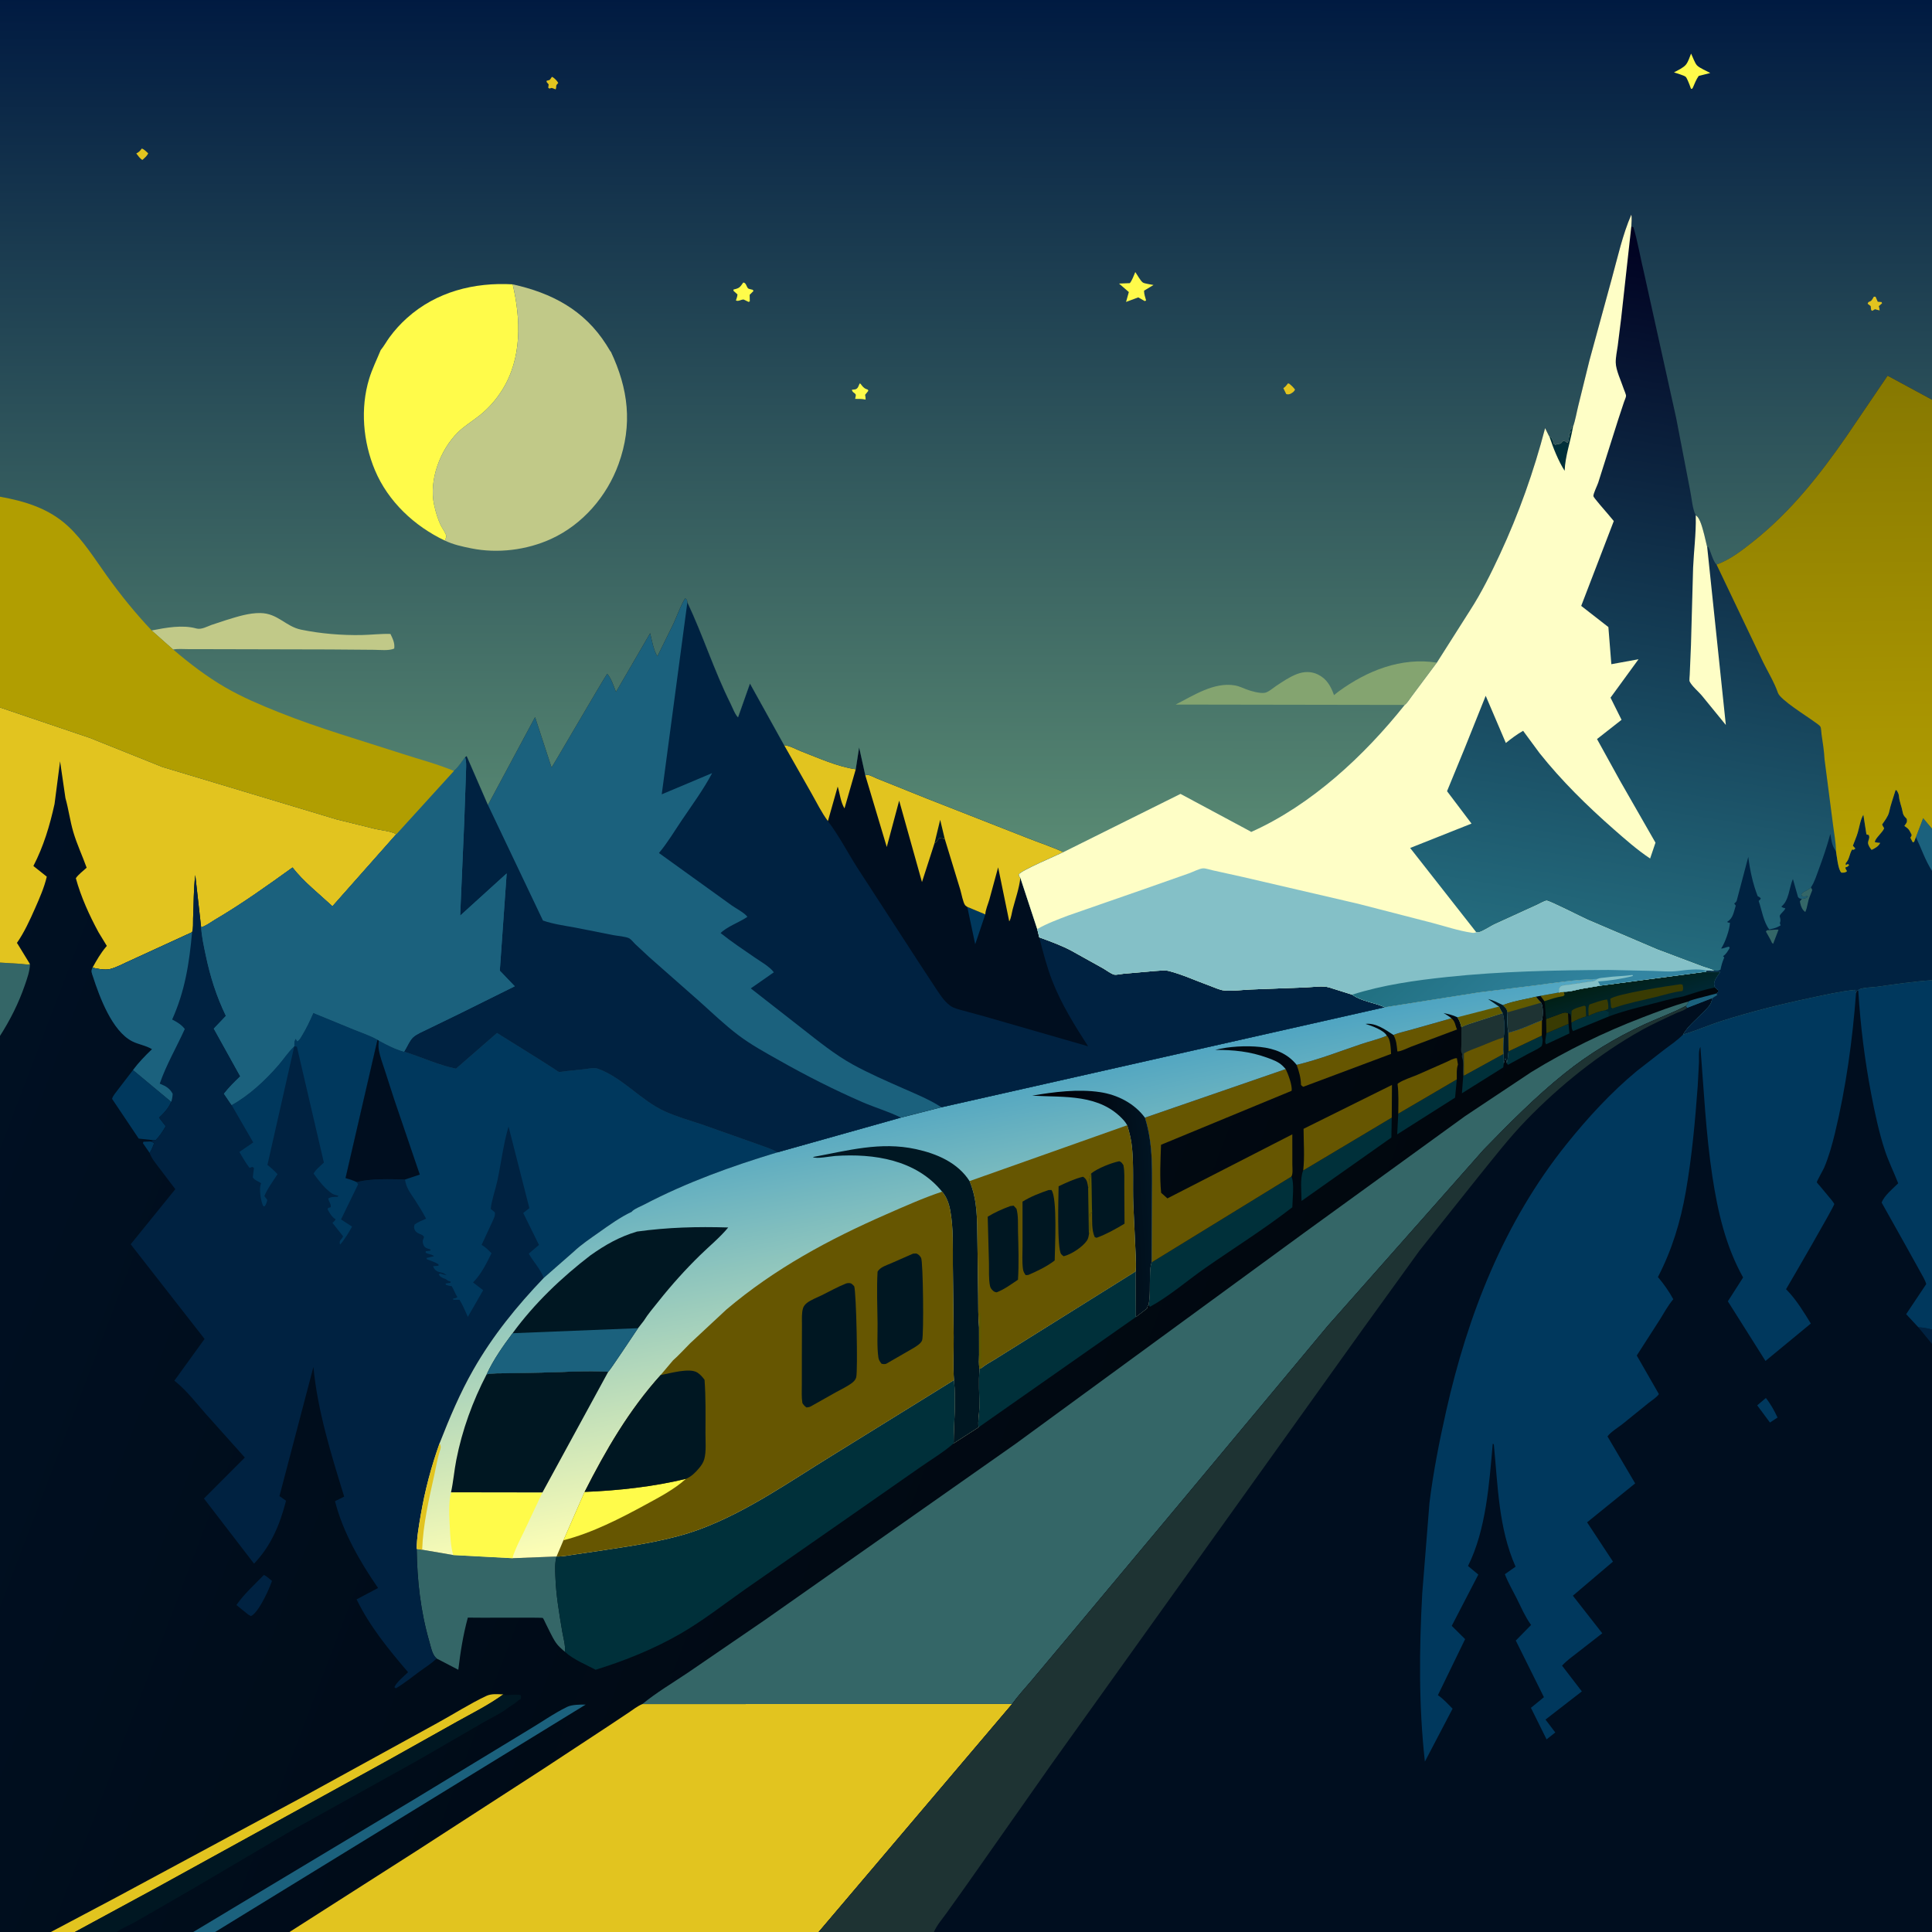 <svg version="1.1" xmlns="http://www.w3.org/2000/svg" style="display: block;" viewBox="0 0 2048 2048" width="1024" height="1024">
<defs>
	<linearGradient id="Gradient1" gradientUnits="userSpaceOnUse" x1="1539.88" y1="1787.33" x2="-74.964" y2="1172.16">
		<stop class="stop0" offset="0" stop-opacity="1" stop-color="rgb(1,6,11)"/>
		<stop class="stop1" offset="1" stop-opacity="1" stop-color="rgb(0,16,35)"/>
	</linearGradient>
	<linearGradient id="Gradient2" gradientUnits="userSpaceOnUse" x1="1724.77" y1="1036.24" x2="1734.37" y2="1068.84">
		<stop class="stop0" offset="0" stop-opacity="1" stop-color="rgb(1,32,23)"/>
		<stop class="stop1" offset="1" stop-opacity="1" stop-color="rgb(0,39,50)"/>
	</linearGradient>
	<linearGradient id="Gradient3" gradientUnits="userSpaceOnUse" x1="1107.78" y1="1555.77" x2="1033.99" y2="1145.2">
		<stop class="stop0" offset="0" stop-opacity="1" stop-color="rgb(255,255,181)"/>
		<stop class="stop1" offset="1" stop-opacity="1" stop-color="rgb(78,164,194)"/>
	</linearGradient>
	<linearGradient id="Gradient4" gradientUnits="userSpaceOnUse" x1="1127.16" y1="1278.36" x2="1222.03" y2="1271.87">
		<stop class="stop0" offset="0" stop-opacity="1" stop-color="rgb(0,0,7)"/>
		<stop class="stop1" offset="1" stop-opacity="1" stop-color="rgb(1,20,34)"/>
	</linearGradient>
	<linearGradient id="Gradient5" gradientUnits="userSpaceOnUse" x1="1023.84" y1="-1.646" x2="1022.39" y2="901.835">
		<stop class="stop0" offset="0" stop-opacity="1" stop-color="rgb(0,26,65)"/>
		<stop class="stop1" offset="1" stop-opacity="1" stop-color="rgb(89,138,115)"/>
	</linearGradient>
	<linearGradient id="Gradient6" gradientUnits="userSpaceOnUse" x1="1826.79" y1="256.063" x2="1701.58" y2="1010.5">
		<stop class="stop0" offset="0" stop-opacity="1" stop-color="rgb(0,0,32)"/>
		<stop class="stop1" offset="1" stop-opacity="1" stop-color="rgb(36,108,126)"/>
	</linearGradient>
	<linearGradient id="Gradient7" gradientUnits="userSpaceOnUse" x1="1933.44" y1="401.649" x2="1938.39" y2="917.121">
		<stop class="stop0" offset="0" stop-opacity="1" stop-color="rgb(134,120,1)"/>
		<stop class="stop1" offset="1" stop-opacity="1" stop-color="rgb(183,161,1)"/>
	</linearGradient>
	<linearGradient id="Gradient8" gradientUnits="userSpaceOnUse" x1="1525.46" y1="974.988" x2="1646.54" y2="1109.01">
		<stop class="stop0" offset="0" stop-opacity="1" stop-color="rgb(33,112,129)"/>
		<stop class="stop1" offset="1" stop-opacity="1" stop-color="rgb(51,133,162)"/>
	</linearGradient>
</defs>
<path transform="translate(0,0)" fill="url(#Gradient1)" d="M -0 358.592 L 0 -0 L 2048 0 L 2048 423.726 L 2048 878.36 L 2048 923.165 L 2048 1039.04 L 2048 1409.32 L 2048 1424.63 L 2048 2048 L 989.962 2048 L 867.812 2048 L 306.889 2048 L 228.022 2048 L 204.818 2048 L 123.645 2048 L 79.357 2048 L 53.906 2048 L -0 2048 L -0 1098.11 L 0 1020.36 L 0 749.917 L 0 526.55 L -0 358.592 z"/>
<path transform="translate(0,0)" fill="rgb(0,56,93)" d="M 158.625 1222.16 L 151.5 1211.82 L 152.051 1210.3 L 160.084 1210.02 L 163.462 1211.74 C 162.198 1215.25 160.556 1218.97 158.625 1222.16 z"/>
<path transform="translate(0,0)" fill="rgb(27,97,125)" d="M 1819.25 1053.23 L 1820.5 1054.71 C 1819.71 1055.32 1815.03 1057.97 1814.9 1058.39 L 1788.19 1068.74 L 1787.17 1066.31 C 1788.53 1064.71 1789.24 1063.64 1789.85 1061.62 C 1792.19 1060.18 1796.28 1059.4 1798.97 1058.5 L 1819.25 1053.23 z"/>
<path transform="translate(0,0)" fill="rgb(0,48,58)" d="M 1662.7 1085.29 L 1663.64 1095.44 L 1639 1107 C 1637.62 1104.93 1638.06 1104.57 1638.2 1102.19 L 1639.26 1095.29 L 1662.7 1085.29 z"/>
<path transform="translate(0,0)" fill="rgb(57,59,3)" d="M 1638.96 1080.2 L 1652.26 1075.35 C 1655.66 1074.15 1658.87 1072.37 1662.16 1074 L 1662.7 1085.29 L 1639.26 1095.29 L 1638.96 1080.2 z"/>
<path transform="translate(0,0)" fill="rgb(0,48,58)" d="M 1684.02 1076.97 C 1689.15 1073.97 1696.01 1071.8 1701.89 1070.85 L 1705.51 1072.44 L 1705.47 1077.47 L 1667.5 1092.99 C 1665.6 1090.65 1666.02 1087.02 1665.85 1084.01 C 1670.98 1081.05 1675.69 1079.08 1681.34 1077.37 L 1684.02 1076.97 z"/>
<path transform="translate(0,0)" fill="rgb(0,48,58)" d="M 1634.39 1097.75 L 1635.29 1102.62 C 1635.03 1104.58 1635.2 1108.19 1633.64 1109.4 C 1629.9 1112.32 1624.96 1114.31 1620.78 1116.58 L 1598.51 1128.77 L 1597.17 1127.01 C 1598.52 1123.69 1598.52 1118.16 1599.11 1114.5 L 1634.39 1097.75 z"/>
<path transform="translate(0,0)" fill="rgb(102,86,1)" d="M 1598.87 1094.61 C 1610.58 1092.23 1623.34 1085.82 1634.54 1081.47 L 1634.39 1097.75 L 1599.11 1114.5 L 1598.87 1094.61 z"/>
<path transform="translate(0,0)" fill="rgb(0,48,58)" d="M 1593.87 1117.12 L 1594.09 1127.15 L 1593.49 1131.5 L 1549.68 1158.95 L 1551.12 1140.38 L 1551.85 1140.21 L 1593.87 1117.12 z"/>
<path transform="translate(0,0)" fill="rgb(0,34,65)" d="M 279.786 1669.48 C 282.96 1671.14 285.6 1673.57 288.334 1675.85 L 286.548 1680.54 C 283.33 1688.69 273.457 1709.86 266 1713.1 L 263.114 1711.5 L 250.6 1701.39 C 258.631 1689.78 269.96 1679.59 279.786 1669.48 z"/>
<path transform="translate(0,0)" fill="rgb(102,86,1)" d="M 1538.56 1079.47 C 1542.76 1082.84 1542.39 1086.72 1544.52 1091.27 L 1495.97 1109.48 C 1492.46 1110.79 1484.62 1114.82 1481.26 1114.56 C 1480.58 1108.22 1480.33 1102.72 1477.08 1097.09 C 1482.83 1094.68 1489.49 1093.41 1495.5 1091.66 L 1538.56 1079.47 z"/>
<path transform="translate(0,0)" fill="rgb(0,48,58)" d="M 1482.22 1180.54 L 1544.26 1144.23 L 1542.45 1163.56 L 1481.08 1202.45 L 1482.22 1180.54 z"/>
<path transform="translate(0,0)" fill="rgb(52,102,103)" d="M 0 1020.36 L 22.655 1021.74 C 25.369 1021.95 29.218 1022.85 31.8 1022.03 C 31.542 1029.59 28.822 1037.12 26.369 1044.22 C 19.669 1063.61 11.01 1080.82 -0 1098.11 L 0 1020.36 z"/>
<path transform="translate(0,0)" fill="rgb(102,86,1)" d="M 1481.45 1149.05 L 1482.56 1148.03 C 1488 1144.49 1496.31 1141.95 1502.36 1139.38 L 1532.96 1125.9 C 1536.18 1124.49 1540.92 1121.56 1544.35 1121.72 L 1545.49 1128.46 C 1543.78 1133.13 1544.36 1139.27 1544.26 1144.23 L 1482.22 1180.54 C 1482.29 1170.16 1482.79 1159.35 1481.45 1149.05 z"/>
<path transform="translate(0,0)" fill="rgb(30,51,51)" d="M 1592.93 1073.99 C 1595.21 1081.57 1595.09 1091.82 1593.98 1099.65 C 1593.91 1105.24 1593.21 1111.62 1593.87 1117.12 L 1551.85 1140.21 L 1551.12 1140.38 C 1550.13 1134.72 1552.07 1126.55 1550 1121.41 C 1549.36 1119.8 1549.72 1119.24 1550 1117.5 C 1547.92 1113.54 1549.12 1111.55 1549.09 1107.31 L 1549.14 1088.99 C 1553.85 1086.27 1560.11 1084.61 1565.27 1082.91 L 1592.93 1073.99 z"/>
<path transform="translate(0,0)" fill="rgb(102,86,1)" d="M 1551.85 1140.21 L 1551.8 1116.68 C 1557.14 1113.45 1563.9 1111.3 1569.72 1108.97 C 1577.65 1105.8 1585.82 1102.09 1593.98 1099.65 C 1593.91 1105.24 1593.21 1111.62 1593.87 1117.12 L 1551.85 1140.21 z"/>
<path transform="translate(0,0)" fill="rgb(102,86,1)" d="M 1470.09 1097.86 C 1474.26 1101.53 1474.21 1111.93 1474.6 1117.19 L 1381.5 1152.05 C 1379.58 1150.76 1380.35 1151.47 1379.09 1150.03 C 1379.1 1143.07 1376.9 1135.29 1374.49 1128.79 C 1397.25 1123.44 1420.73 1114.29 1442.93 1106.77 C 1451.86 1103.74 1461.51 1101.62 1470.09 1097.86 z"/>
<path transform="translate(0,0)" fill="rgb(0,48,58)" d="M 1381.45 1240.74 L 1475.31 1184.72 L 1474.92 1205.85 L 1379.67 1273.06 C 1379.73 1264.2 1377.83 1248.74 1381.45 1240.74 z"/>
<path transform="translate(0,0)" fill="rgb(0,56,93)" d="M 141.003 1134.27 L 181.539 1167.99 C 178.232 1175.17 174.234 1179.42 168.632 1184.77 L 175.662 1193.86 C 172.718 1198.95 169.137 1204.5 164.936 1208.63 L 162.763 1208.66 L 147.051 1206.96 L 118.792 1164.82 C 119.748 1161.48 122.586 1158.41 124.608 1155.62 L 141.003 1134.27 z"/>
<path transform="translate(0,0)" fill="rgb(102,86,1)" d="M 1381.45 1240.74 C 1383.07 1226.44 1381.9 1211.01 1381.82 1196.58 L 1475.54 1150.08 L 1475.31 1184.72 L 1381.45 1240.74 z"/>
<path transform="translate(0,0)" fill="url(#Gradient2)" d="M 1696.06 1044.87 L 1808.67 1030.02 L 1823.66 1030.32 C 1821.22 1034.08 1816.41 1039.28 1817.19 1044 C 1817.39 1045.21 1817.69 1045.75 1818.15 1046.8 C 1806.28 1048.95 1796.07 1052.56 1784.67 1056.15 C 1772.28 1058.34 1760.35 1061.8 1748.17 1064.93 C 1733.87 1068.61 1719.29 1072.2 1705.47 1077.47 L 1705.51 1072.44 L 1701.89 1070.85 C 1696.01 1071.8 1689.15 1073.97 1684.02 1076.97 L 1681.34 1077.37 C 1675.69 1079.08 1670.98 1081.05 1665.85 1084.01 L 1665.66 1078.71 L 1664.72 1075.14 L 1662.16 1074 C 1658.87 1072.37 1655.66 1074.15 1652.26 1075.35 L 1638.96 1080.2 C 1637.99 1073.88 1638.38 1067.61 1637.12 1061.26 L 1633.01 1055.62 L 1652.56 1052.09 L 1657.62 1051.17 C 1663.53 1051.54 1669.79 1049.54 1675.57 1048.33 L 1696.06 1044.87 z"/>
<path transform="translate(0,0)" fill="rgb(96,89,1)" d="M 1652.56 1052.09 L 1657.62 1051.17 L 1658.5 1054.69 C 1656.66 1056.29 1657.69 1055.87 1655.92 1056.14 C 1649.48 1057.14 1643.32 1059.29 1637.12 1061.26 L 1633.01 1055.62 L 1652.56 1052.09 z"/>
<path transform="translate(0,0)" fill="rgb(57,59,3)" d="M 1665.66 1078.71 L 1666.01 1071.5 C 1669.03 1068.53 1675.46 1067.34 1679.5 1066.03 L 1680.9 1067 L 1681.34 1077.37 C 1675.69 1079.08 1670.98 1081.05 1665.85 1084.01 L 1665.66 1078.71 z"/>
<path transform="translate(0,0)" fill="rgb(57,59,3)" d="M 1684.02 1076.97 C 1683.99 1073.25 1683.1 1067.97 1684.91 1064.78 C 1690.9 1062.84 1697.37 1060.18 1703.63 1059.5 C 1704.77 1063.09 1705.11 1065.75 1704.82 1069.5 L 1701.89 1070.85 C 1696.01 1071.8 1689.15 1073.97 1684.02 1076.97 z"/>
<path transform="translate(0,0)" fill="rgb(57,59,3)" d="M 1780.57 1043.45 C 1781.5 1043.16 1782.52 1043.63 1783.5 1043.74 C 1784.28 1046.54 1784.57 1047.63 1783.57 1050.5 C 1773.91 1051.43 1763.87 1054.78 1754.43 1057.06 C 1740 1060.56 1725.57 1063.32 1711.5 1068.15 L 1709.44 1068.94 L 1707.83 1068 L 1706.98 1058.9 C 1711.9 1053.8 1770.73 1044.67 1780.57 1043.45 z"/>
<path transform="translate(0,0)" fill="rgb(27,97,125)" d="M 204.818 2048 L 437.383 1908.39 L 559.352 1834.29 C 573.154 1826.18 586.858 1816.34 601.21 1809.36 C 606.319 1806.87 615.155 1806.89 620.822 1806.95 L 228.022 2048 L 204.818 2048 z"/>
<path transform="translate(0,0)" fill="rgb(226,196,31)" d="M 53.906 2048 L 122.282 2011.79 L 321.178 1904.69 L 463.358 1826.6 C 480.656 1817.2 497.653 1806.16 515.433 1797.79 C 521.097 1795.13 527.47 1795.94 533.544 1796.14 C 518.43 1807.17 501.078 1815.8 484.728 1824.91 L 412.064 1865.61 L 166.708 2000.65 L 79.357 2048 L 53.906 2048 z"/>
<path transform="translate(0,0)" fill="rgb(0,48,58)" d="M 1368.93 1247.22 C 1372.27 1253.59 1370.05 1272 1369.91 1279.76 C 1340.22 1302.87 1308.28 1322.76 1277.45 1344.26 C 1258.3 1357.62 1239.46 1374.13 1219 1385.25 L 1217.5 1383.43 C 1219.47 1373.66 1218.71 1362.64 1219.04 1352.66 C 1219.19 1348.06 1219.17 1342.44 1220.85 1338.13 L 1368.93 1247.22 z"/>
<path transform="translate(0,0)" fill="rgb(0,23,34)" d="M 533.544 1796.14 C 535.289 1796.89 535.563 1797.26 537.506 1797.01 C 542.432 1796.35 546.755 1796.3 551.71 1796.7 C 552.721 1798.97 552.459 1798.75 552.005 1801.01 L 551.003 1801.55 C 549.732 1802.31 548.855 1803.05 547.749 1803.99 C 544.676 1806.62 541.127 1808.38 537.952 1810.83 C 530.286 1816.74 519.949 1821.34 511.499 1826.34 L 441.5 1866.85 L 311.593 1939.01 L 203.5 2002.69 L 144.142 2036.89 C 137.546 2040.72 130.403 2043.34 124.12 2047.68 L 123.645 2048 L 79.357 2048 L 166.708 2000.65 L 412.064 1865.61 L 484.728 1824.91 C 501.078 1815.8 518.43 1807.17 533.544 1796.14 z"/>
<path transform="translate(0,0)" fill="rgb(0,48,58)" d="M 1040.44 1450.13 C 1044.41 1446.79 1049.68 1444.03 1054.11 1441.31 L 1079.54 1425.42 L 1203.75 1347.8 L 1204.08 1396.13 L 1037.36 1513 C 1036.32 1506.76 1038.07 1498.96 1038.15 1492.5 C 1038.32 1478.85 1037.02 1464.58 1038.43 1451.04 L 1040.44 1450.13 z"/>
<path transform="translate(0,0)" fill="rgb(52,102,103)" d="M 441.714 1641.9 L 447.516 1642.78 L 480.43 1648.41 L 543.481 1651.77 L 589.964 1649.96 C 588.05 1656.43 588.5 1663.91 588.714 1670.61 C 589.352 1690.54 592.773 1710.22 596.066 1729.85 C 597.084 1735.91 599.741 1744.91 598.747 1750.94 C 595.375 1747.98 591.795 1745.01 589.258 1741.28 C 585.073 1735.12 581.951 1727.63 578.479 1721.01 C 577.96 1720.02 576.098 1715.63 575.382 1715.11 C 574.39 1714.38 504.302 1715.11 495.919 1714.74 C 490.876 1733.35 488.1 1750.96 485.828 1770.03 L 462.901 1758.11 L 461.857 1757.1 C 457.935 1753.06 456.677 1745.54 455.14 1740.24 C 445.805 1708.05 442.142 1675.32 441.714 1641.9 z"/>
<path transform="translate(0,0)" fill="rgb(102,86,1)" d="M 1362.91 1133.27 C 1365.37 1138.23 1370.17 1150.93 1369.14 1156.31 L 1230.74 1213.52 C 1230.17 1229.91 1229.19 1248.14 1230.86 1264.44 L 1237.51 1270.34 L 1369.9 1202.45 L 1369.94 1234.64 C 1369.94 1238.33 1370.76 1244.12 1368.93 1247.22 L 1220.85 1338.13 L 1221.11 1273.65 C 1221.03 1243.37 1222.96 1213.98 1213.68 1184.76 L 1362.91 1133.27 z"/>
<path transform="translate(0,0)" fill="rgb(0,48,58)" d="M 1011.23 1462.98 C 1013.63 1484.63 1011.07 1508.17 1010.89 1530.03 C 999.743 1539.75 986.544 1547.55 974.441 1556.05 L 893.605 1612.48 L 789.488 1685 C 766.847 1700.93 745.158 1718.08 721.109 1731.91 C 693.045 1748.05 662.291 1760.47 631.425 1770.01 C 620.245 1764.1 608.234 1759.47 598.747 1750.94 C 599.741 1744.91 597.084 1735.91 596.066 1729.85 C 592.773 1710.22 589.352 1690.54 588.714 1670.61 C 588.5 1663.91 588.05 1656.43 589.964 1649.96 C 595.986 1650.18 602.291 1648.83 608.257 1647.97 L 640.263 1643.23 C 673.692 1638.14 710.14 1632.82 741.844 1621.07 C 791.647 1602.61 836.983 1570.64 882.08 1542.93 L 1011.23 1462.98 z"/>
<path transform="translate(0,0)" fill="rgb(226,196,31)" d="M 0 749.917 L 95.307 782.171 L 172.279 813.026 L 356.75 868.542 L 398.165 878.772 C 404.782 880.295 414.355 880.958 420.112 884.25 L 352.4 960.718 C 338.342 947.659 321.843 934.745 310.073 919.614 C 283.207 938.964 256.272 958.227 227.708 975.028 C 223.578 977.457 217.777 981.885 213.214 982.975 L 207 927.593 C 205.104 942.67 205.395 958.366 204.681 973.55 C 204.491 977.583 205.055 984.547 203.61 988.175 L 138.442 1018.09 C 131.465 1021.09 123.653 1025.6 116.312 1027.35 C 111.469 1028.5 102.934 1027.04 98.066 1025.77 C 102.286 1018.1 106.697 1010.43 112.357 1003.73 L 113.241 1002.7 L 104.465 988.284 C 94.684 970.28 85.821 950.735 80.383 930.943 C 82.989 927.014 88.323 923.071 91.851 919.802 C 87.289 907.01 81.549 895.057 77.686 881.908 C 74.197 870.026 72.692 857.774 69.349 845.961 L 63.687 807.001 L 57.821 852.243 C 52.75 875.206 46.251 897.03 35.398 918 L 49.599 929.293 C 46.889 940.828 41.953 951.999 37.19 962.813 C 31.734 975.201 25.69 988.443 17.918 999.555 L 18.731 1000.66 L 31.8 1022.03 C 29.218 1022.85 25.369 1021.95 22.655 1021.74 L 0 1020.36 L 0 749.917 z"/>
<path transform="translate(0,0)" fill="rgb(226,196,31)" d="M 680.876 1806.4 L 1072.95 1806.27 L 867.812 2048 L 306.889 2048 L 441.497 1962.04 L 576 1875.04 L 643.883 1830.39 L 666.319 1815.47 C 671.027 1812.28 675.612 1808.61 680.876 1806.4 z"/>
<path transform="translate(0,0)" fill="rgb(52,102,103)" d="M 680.876 1806.4 C 695.862 1794.1 713.159 1783.91 729.243 1773.07 L 810.504 1717.46 L 1076.56 1530.51 L 1382 1307.14 L 1552.98 1183.19 L 1623.53 1136.25 C 1660.71 1113.46 1700.08 1094.28 1740.78 1078.65 C 1757.02 1072.42 1773.08 1066.28 1789.85 1061.62 C 1789.24 1063.64 1788.53 1064.71 1787.17 1066.31 L 1785.74 1067.06 C 1772.1 1074.14 1756.84 1079.57 1742.83 1086.06 C 1712.85 1099.94 1684.51 1117.03 1658.72 1137.71 C 1627.91 1162.42 1600.48 1190.25 1572.97 1218.47 L 1407.45 1405.55 L 1250.3 1594.04 L 1127.76 1740.6 L 1093.02 1782 C 1086.32 1789.94 1078.97 1797.8 1072.95 1806.27 L 680.876 1806.4 z"/>
<path transform="translate(0,0)" fill="rgb(0,34,65)" d="M 203.61 988.175 C 205.055 984.547 204.491 977.583 204.681 973.55 C 205.395 958.366 205.104 942.67 207 927.593 L 213.214 982.975 C 213.843 992.962 216.06 1003.04 218.133 1012.83 C 223.014 1035.87 229.283 1055.68 239.444 1076.9 L 226.588 1090.37 L 254.665 1140.95 C 248.524 1146.87 242.617 1152.65 237.365 1159.4 L 245.486 1171.34 C 264.417 1160.73 281.189 1145.08 295.308 1128.72 C 300.507 1122.7 305.118 1115.6 310.822 1110.09 L 311.979 1108.99 C 311.946 1106.01 311.6 1103.55 313.5 1101.04 L 315.026 1103.78 C 317.529 1102.54 318.836 1099.61 320.285 1097.25 C 324.896 1089.74 328.541 1081.75 332.113 1073.71 L 375.236 1091.4 C 383.596 1094.81 392.312 1097.65 400.199 1102.06 L 401.438 1102.9 C 410.242 1107.72 418.624 1112.12 428.372 1114.82 C 446.518 1120.43 464.823 1129.13 483.395 1132.87 L 526.846 1095.04 L 573.324 1124.06 L 587.99 1133.46 C 589.047 1134.11 591.311 1135.95 592.456 1136.22 C 593.922 1136.57 597.633 1135.71 599.233 1135.56 L 620.15 1133.37 C 624.57 1132.8 629.974 1131.49 634.265 1133.09 C 660.433 1142.83 679.557 1166.69 704.5 1178.02 C 716.938 1183.66 730.442 1187.54 743.4 1191.8 L 803.878 1213.18 C 810.083 1215.63 818.43 1217.86 823.91 1221.58 C 775.571 1236.14 727.689 1253.41 682.897 1276.86 C 679.694 1278.54 671.619 1281.74 669.599 1284.53 C 657.13 1290.45 645.693 1298.73 634.455 1306.69 C 625.56 1312.99 616.143 1319.25 608.237 1326.74 L 576.319 1354.71 C 547.732 1384.6 522.399 1415.78 501.822 1451.79 C 487.571 1476.72 476.445 1503.24 465.982 1529.93 C 457.052 1554.85 450.471 1579.87 445.997 1605.97 C 444.006 1617.59 441.777 1630.09 441.714 1641.9 C 442.142 1675.32 445.805 1708.05 455.14 1740.24 C 456.677 1745.54 457.935 1753.06 461.857 1757.1 L 462.901 1758.11 C 457.494 1763.24 451.404 1767.04 445.399 1771.4 C 436.764 1777.67 428.932 1784.2 419.701 1789.67 L 418.068 1788.5 C 420.632 1782.79 428.044 1777.06 432.565 1772.59 C 412.228 1748.82 391.67 1723.7 378.007 1695.39 L 400.765 1683.35 C 381.662 1655.66 363.418 1624.09 355.12 1591.31 L 364.849 1586.47 C 351.171 1542.08 336.594 1495.4 332.234 1449 L 296.242 1585.9 L 303.206 1590.83 C 296.797 1615.9 287.414 1638.57 269.283 1657.53 L 216.205 1588.48 L 259.541 1545.05 L 217.865 1498.47 C 207.797 1487.06 197.99 1474.25 186.165 1464.63 L 184.838 1463.57 L 216.848 1419.33 L 138.516 1318.99 L 185.844 1260.58 L 168.446 1237.64 C 164.762 1232.74 160.674 1228.02 158.625 1222.16 C 160.556 1218.97 162.198 1215.25 163.462 1211.74 L 160.084 1210.02 L 162.763 1208.66 L 164.936 1208.63 C 169.137 1204.5 172.718 1198.95 175.662 1193.86 L 168.632 1184.77 C 174.234 1179.42 178.232 1175.17 181.539 1167.99 L 141.003 1134.27 C 147.066 1126.15 153.855 1119.19 161.155 1112.17 C 154.466 1108.09 146.786 1107.26 139.929 1103.7 C 118.761 1092.73 105.511 1056.75 98.588 1035.35 C 97.294 1031.35 96.077 1029.6 98.066 1025.77 C 102.934 1027.04 111.469 1028.5 116.312 1027.35 C 123.653 1025.6 131.465 1021.09 138.442 1018.09 L 203.61 988.175 z"/>
<path transform="translate(0,0)" fill="rgb(0,56,93)" d="M 311.979 1108.99 L 283.491 1234.84 C 287.365 1237.94 290.815 1241 294.19 1244.66 C 289.515 1252.07 283.482 1259.87 280.228 1268 L 281.029 1268.93 L 283.36 1272 C 282.677 1274.57 282.191 1276.63 280.5 1278.76 L 279.013 1278.5 C 276.52 1273.62 274.409 1260.38 276.46 1255.23 L 276.847 1254.5 C 275.482 1253.29 274.192 1252.65 272.584 1251.84 C 270.47 1250.78 269.363 1249.97 267.951 1248 L 269.221 1238 L 267.5 1236.97 L 264.5 1237.97 C 260.42 1232.8 257.151 1226.76 253.739 1221.13 L 268.449 1211.01 L 245.486 1171.34 C 264.417 1160.73 281.189 1145.08 295.308 1128.72 C 300.507 1122.7 305.118 1115.6 310.822 1110.09 L 311.979 1108.99 z"/>
<path transform="translate(0,0)" fill="rgb(27,97,125)" d="M 203.61 988.175 C 200.619 1021.17 196.158 1050.27 182.484 1080.76 L 183.616 1081.33 C 188.314 1083.73 192.633 1086.56 195.892 1090.78 C 187.245 1109.97 176.139 1128.88 169.321 1148.75 L 170.361 1149.14 C 176.131 1151.5 180.031 1153.88 183.05 1159.5 C 182.867 1162.62 182.463 1165.01 181.539 1167.99 L 141.003 1134.27 C 147.066 1126.15 153.855 1119.19 161.155 1112.17 C 154.466 1108.09 146.786 1107.26 139.929 1103.7 C 118.761 1092.73 105.511 1056.75 98.588 1035.35 C 97.294 1031.35 96.077 1029.6 98.066 1025.77 C 102.934 1027.04 111.469 1028.5 116.312 1027.35 C 123.653 1025.6 131.465 1021.09 138.442 1018.09 L 203.61 988.175 z"/>
<path transform="translate(0,0)" fill="rgb(0,56,93)" d="M 311.979 1108.99 C 311.946 1106.01 311.6 1103.55 313.5 1101.04 L 315.026 1103.78 C 317.529 1102.54 318.836 1099.61 320.285 1097.25 C 324.896 1089.74 328.541 1081.75 332.113 1073.71 L 375.236 1091.4 C 383.596 1094.81 392.312 1097.65 400.199 1102.06 L 366.287 1248.81 C 370.308 1249.88 373.942 1251.15 377.742 1252.84 L 378.146 1253.02 C 378.689 1253.81 379.113 1254.66 379.568 1255.5 L 361.505 1292.65 L 373.208 1300.24 C 369.639 1306.67 365.39 1313.84 360.5 1319.33 C 358.861 1314.59 362.389 1314.18 363.68 1310.5 L 352.378 1296.25 C 353.975 1294.95 354.822 1294.35 355.793 1292.5 C 352.125 1290.36 349.701 1286.49 347.765 1282.82 C 347.093 1281.54 347.251 1282.25 347.808 1280.5 L 350.5 1279.72 C 351.344 1276.52 348.451 1273.88 347.998 1270.5 C 350.57 1268.66 353.421 1268.86 356.447 1268.7 L 358 1268.63 L 358.655 1267.5 C 355.015 1266.75 352.891 1266.15 350.008 1263.8 L 349 1262.96 C 342.446 1257.65 337.462 1250.85 332.452 1244.12 C 334.204 1240.16 340.129 1235.51 343.311 1232.34 L 314.713 1109.55 L 311.979 1108.99 z"/>
<path transform="translate(0,0)" fill="rgb(0,56,93)" d="M 428.372 1114.82 C 446.518 1120.43 464.823 1129.13 483.395 1132.87 L 526.846 1095.04 L 573.324 1124.06 L 587.99 1133.46 C 589.047 1134.11 591.311 1135.95 592.456 1136.22 C 593.922 1136.57 597.633 1135.71 599.233 1135.56 L 620.15 1133.37 C 624.57 1132.8 629.974 1131.49 634.265 1133.09 C 660.433 1142.83 679.557 1166.69 704.5 1178.02 C 716.938 1183.66 730.442 1187.54 743.4 1191.8 L 803.878 1213.18 C 810.083 1215.63 818.43 1217.86 823.91 1221.58 C 775.571 1236.14 727.689 1253.41 682.897 1276.86 C 679.694 1278.54 671.619 1281.74 669.599 1284.53 C 657.13 1290.45 645.693 1298.73 634.455 1306.69 C 625.56 1312.99 616.143 1319.25 608.237 1326.74 L 576.319 1354.71 C 573.21 1345.55 565.271 1337.43 560.521 1328.89 L 571.324 1319.67 L 554.645 1285.81 L 561.146 1280.68 L 539.079 1194.19 C 533.61 1212.73 531.287 1232.57 527.253 1251.5 C 525.156 1261.34 521.236 1271.65 520.164 1281.5 L 524.5 1285.04 C 525.245 1288.62 523.541 1291.16 522.188 1294.47 L 510.538 1319.6 C 514.669 1321.98 517.7 1325.16 521.048 1328.49 C 516.014 1338.62 510.252 1350.34 502.364 1358.48 L 501.421 1359.42 L 512.175 1367.68 L 495.93 1395.92 C 493.099 1389.9 490.694 1383.41 487.053 1377.84 L 480.5 1377.87 L 480.432 1376.5 C 482.514 1376.18 483.12 1376.32 484.848 1375 C 482.423 1371.31 481.205 1367.05 478.725 1363.28 C 476.337 1363.12 474.707 1362.75 472.5 1361.82 L 472.5 1360.54 L 477.5 1359.81 L 477.743 1358.5 C 476.064 1358.11 475.153 1357.84 473.735 1356.81 C 472.15 1355.66 472.987 1356.07 471.312 1355.45 C 468.684 1354.47 466.497 1353.59 465.169 1351 L 466.5 1349.94 C 468.885 1350.8 470.97 1351.36 473.5 1351.76 C 471.752 1350.48 470.535 1349.63 468.405 1349.07 C 466.845 1348.66 464.929 1348.41 463.5 1347.64 C 461.414 1346.52 459.648 1344.44 459.109 1342.2 L 464.809 1341.78 L 464.809 1340.2 C 461.423 1338.19 457.59 1336.66 453.869 1335.37 L 452.5 1334.91 L 452.19 1333.5 L 459.95 1331.71 C 459.187 1329.83 453.433 1329.39 451.18 1327.98 L 451.313 1326.35 L 456 1325.8 L 456.577 1324.5 C 453.602 1323.63 450.6 1323.2 449.158 1320.12 C 447.483 1316.55 448.015 1314.9 449.458 1311.5 C 448.577 1307.89 442.758 1308.68 440.084 1304.5 C 438.596 1302.17 438.717 1300.47 439.5 1298 C 443.257 1295.33 447.486 1293.7 451.692 1291.87 C 448.123 1285.06 444.019 1278.37 439.805 1271.93 C 435.037 1264.65 430.531 1259.19 429.323 1250.35 C 413.446 1250 394.309 1249.17 378.948 1252.9 L 378.146 1253.02 L 377.742 1252.84 C 373.942 1251.15 370.308 1249.88 366.287 1248.81 L 400.199 1102.06 L 401.438 1102.9 C 410.242 1107.72 418.624 1112.12 428.372 1114.82 z"/>
<path transform="translate(0,0)" fill="rgb(0,14,31)" d="M 400.199 1102.06 L 401.438 1102.9 C 401.253 1106.09 400.994 1109.47 401.528 1112.64 C 402.787 1120.08 405.699 1127.75 408.038 1134.92 L 417.881 1165.41 L 445.004 1245.1 L 429.323 1250.35 C 413.446 1250 394.309 1249.17 378.948 1252.9 L 378.146 1253.02 L 377.742 1252.84 C 373.942 1251.15 370.308 1249.88 366.287 1248.81 L 400.199 1102.06 z"/>
<path transform="translate(0,0)" fill="url(#Gradient3)" d="M 1467.94 1067.72 L 1567.5 1052 L 1626.5 1044.68 C 1648.81 1041.72 1670.58 1038.35 1693.14 1037.76 C 1690.08 1040.8 1688.19 1040.19 1683.99 1040.77 L 1663.31 1043.84 C 1661.45 1044.03 1656.05 1044.42 1654.6 1045.5 C 1653.73 1046.15 1653.21 1047.17 1652.51 1048 C 1652.57 1049.18 1652.87 1050.96 1652.56 1052.09 L 1633.01 1055.62 L 1628.1 1056.55 C 1629.87 1058.74 1631.55 1061.05 1633.67 1062.91 C 1635.99 1066.58 1635.65 1076.44 1634.82 1080.62 L 1634.54 1081.47 C 1623.34 1085.82 1610.58 1092.23 1598.87 1094.61 L 1599.11 1114.5 C 1598.52 1118.16 1598.52 1123.69 1597.17 1127.01 C 1596.97 1124.7 1597.05 1123.93 1595.69 1121.97 L 1594.09 1127.15 L 1593.87 1117.12 C 1593.21 1111.62 1593.91 1105.24 1593.98 1099.65 C 1595.09 1091.82 1595.21 1081.57 1592.93 1073.99 L 1565.27 1082.91 C 1560.11 1084.61 1553.85 1086.27 1549.14 1088.99 C 1548.28 1085.14 1547 1081.65 1544.88 1078.33 C 1540.14 1076.03 1535.37 1075 1530.27 1073.88 C 1533.08 1075.62 1536.08 1077.27 1538.56 1079.47 L 1495.5 1091.66 C 1489.49 1093.41 1482.83 1094.68 1477.08 1097.09 C 1468.41 1091.39 1458.33 1084.07 1447.5 1085.38 C 1453.89 1087.39 1466.77 1091.82 1470.09 1097.86 C 1461.51 1101.62 1451.86 1103.74 1442.93 1106.77 C 1420.73 1114.29 1397.25 1123.44 1374.49 1128.79 C 1364.84 1116.68 1351.01 1111.45 1335.88 1109.83 C 1321.32 1108.27 1302.35 1109.19 1288.19 1112.96 C 1307.35 1112.83 1325.03 1114.59 1343.22 1121.19 C 1349.07 1123.31 1355.15 1125.46 1359.7 1129.88 L 1362.91 1133.27 L 1213.68 1184.76 C 1222.96 1213.98 1221.03 1243.37 1221.11 1273.65 L 1220.85 1338.13 C 1219.17 1342.44 1219.19 1348.06 1219.04 1352.66 C 1218.71 1362.64 1219.47 1373.66 1217.5 1383.43 L 1216.53 1384.54 C 1216.2 1386.07 1216.45 1386.66 1215.16 1387.63 L 1204.08 1396.13 L 1203.75 1347.8 L 1079.54 1425.42 L 1054.11 1441.31 C 1049.68 1444.03 1044.41 1446.79 1040.44 1450.13 L 1038.43 1451.04 C 1037.02 1464.58 1038.32 1478.85 1038.15 1492.5 C 1038.07 1498.96 1036.32 1506.76 1037.36 1513 L 1010.89 1530.03 C 1011.07 1508.17 1013.63 1484.63 1011.23 1462.98 L 882.08 1542.93 C 836.983 1570.64 791.647 1602.61 741.844 1621.07 C 710.14 1632.82 673.692 1638.14 640.263 1643.23 L 608.257 1647.97 C 602.291 1648.83 595.986 1650.18 589.964 1649.96 L 543.481 1651.77 L 480.43 1648.41 L 447.516 1642.78 L 441.714 1641.9 C 441.777 1630.09 444.006 1617.59 445.997 1605.97 C 450.471 1579.87 457.052 1554.85 465.982 1529.93 C 476.445 1503.24 487.571 1476.72 501.822 1451.79 C 522.399 1415.78 547.732 1384.6 576.319 1354.71 L 608.237 1326.74 C 616.143 1319.25 625.56 1312.99 634.455 1306.69 C 645.693 1298.73 657.13 1290.45 669.599 1284.53 C 671.619 1281.74 679.694 1278.54 682.897 1276.86 C 727.689 1253.41 775.571 1236.14 823.91 1221.58 L 954.968 1184.73 L 997.939 1173.76 L 1467.94 1067.72 z"/>
<path transform="translate(0,0)" fill="rgb(0,23,34)" d="M 1588.97 1066.99 L 1577.36 1058.99 C 1583.31 1060.41 1586.83 1062.53 1592.24 1065.04 L 1593.17 1065.44 C 1595.85 1068.01 1597.33 1069.41 1598.05 1073.12 C 1597.66 1080.02 1597.59 1087.81 1598.87 1094.61 L 1599.11 1114.5 C 1598.52 1118.16 1598.52 1123.69 1597.17 1127.01 C 1596.97 1124.7 1597.05 1123.93 1595.69 1121.97 L 1594.09 1127.15 L 1593.87 1117.12 C 1593.21 1111.62 1593.91 1105.24 1593.98 1099.65 C 1595.09 1091.82 1595.21 1081.57 1592.93 1073.99 C 1591.39 1072.18 1590.14 1069.13 1588.97 1066.99 z"/>
<path transform="translate(0,0)" fill="rgb(96,89,1)" d="M 1588.97 1066.99 C 1590.14 1069.13 1591.39 1072.18 1592.93 1073.99 L 1565.27 1082.91 C 1560.11 1084.61 1553.85 1086.27 1549.14 1088.99 C 1548.28 1085.14 1547 1081.65 1544.88 1078.33 L 1588.97 1066.99 z"/>
<path transform="translate(0,0)" fill="rgb(226,196,31)" d="M 465.982 1529.93 C 467.116 1532.57 467.683 1533.83 466.724 1536.61 C 463.741 1545.27 462.27 1555.07 460.268 1564.03 C 454.552 1589.59 448.403 1616.6 447.516 1642.78 L 441.714 1641.9 C 441.777 1630.09 444.006 1617.59 445.997 1605.97 C 450.471 1579.87 457.052 1554.85 465.982 1529.93 z"/>
<path transform="translate(0,0)" fill="rgb(30,51,51)" d="M 1593.17 1065.44 L 1594.76 1064.87 C 1605.23 1060.96 1617.19 1059.32 1628.1 1056.55 C 1629.87 1058.74 1631.55 1061.05 1633.67 1062.91 C 1635.99 1066.58 1635.65 1076.44 1634.82 1080.62 L 1634.54 1081.47 C 1623.34 1085.82 1610.58 1092.23 1598.87 1094.61 C 1597.59 1087.81 1597.66 1080.02 1598.05 1073.12 C 1597.33 1069.41 1595.85 1068.01 1593.17 1065.44 z"/>
<path transform="translate(0,0)" fill="rgb(96,89,1)" d="M 1593.17 1065.44 L 1594.76 1064.87 C 1605.23 1060.96 1617.19 1059.32 1628.1 1056.55 C 1629.87 1058.74 1631.55 1061.05 1633.67 1062.91 L 1598.05 1073.12 C 1597.33 1069.41 1595.85 1068.01 1593.17 1065.44 z"/>
<path transform="translate(0,0)" fill="url(#Gradient4)" d="M 1194.9 1192.8 C 1193.83 1190.99 1192.78 1189.32 1191.38 1187.74 C 1165.9 1159.21 1128.47 1163.43 1094.13 1161.44 C 1117.15 1157.49 1142.84 1154.2 1166.12 1157.71 C 1184.69 1160.5 1202.43 1169.59 1213.68 1184.76 C 1222.96 1213.98 1221.03 1243.37 1221.11 1273.65 L 1220.85 1338.13 C 1219.17 1342.44 1219.19 1348.06 1219.04 1352.66 C 1218.71 1362.64 1219.47 1373.66 1217.5 1383.43 L 1216.53 1384.54 C 1216.2 1386.07 1216.45 1386.66 1215.16 1387.63 L 1204.08 1396.13 L 1203.75 1347.8 C 1204.58 1342.68 1203.92 1336.51 1203.9 1331.3 L 1201.35 1276.29 C 1200.61 1256.29 1201.97 1236.09 1199.97 1216.16 C 1199.16 1208.02 1197.32 1200.6 1194.9 1192.8 z"/>
<path transform="translate(0,0)" fill="rgb(255,251,74)" d="M 478.107 1581.91 L 575.025 1582.05 L 555.5 1623.43 C 552.099 1630.41 548.547 1637.31 545.685 1644.54 C 544.902 1646.51 543.424 1649.72 543.481 1651.77 L 480.43 1648.41 C 477.708 1638.98 477.336 1628.37 476.792 1618.62 C 476.151 1607.13 475.298 1593.1 478.107 1581.91 z"/>
<path transform="translate(0,0)" fill="rgb(0,23,34)" d="M 998.667 1263.21 C 971.237 1229.44 926.511 1222.55 885.373 1225.36 C 880.409 1225.7 865.124 1228.8 861.656 1226.5 C 898.708 1219.71 933.109 1209.86 971.046 1218.15 C 993.03 1222.96 1015.19 1232.36 1027.78 1252.01 C 1036.48 1272.76 1035.69 1293.54 1036.1 1315.66 L 1036.9 1372.96 C 1037.04 1384.34 1036.76 1395.86 1037.85 1407.19 L 1037.88 1435.95 C 1037.91 1440.64 1037.27 1446.54 1038.43 1451.04 C 1037.02 1464.58 1038.32 1478.85 1038.15 1492.5 C 1038.07 1498.96 1036.32 1506.76 1037.36 1513 L 1010.89 1530.03 C 1011.07 1508.17 1013.63 1484.63 1011.23 1462.98 C 1010.2 1448 1011.01 1432.33 1010.94 1417.27 L 1010.09 1341.47 C 1009.96 1322.22 1010.78 1302.05 1007.29 1283.04 C 1005.98 1275.9 1003.49 1268.73 998.667 1263.21 z"/>
<path transform="translate(0,0)" fill="rgb(0,23,34)" d="M 515.886 1456.78 C 522.592 1455.46 530.13 1455.85 536.963 1455.69 L 574.258 1454.99 C 597.41 1454.6 621.718 1452.57 644.782 1454.11 L 575.025 1582.05 L 478.107 1581.91 C 480.569 1570.63 481.479 1558.87 483.715 1547.49 C 489.932 1515.85 501.025 1485.35 515.886 1456.78 z"/>
<path transform="translate(0,0)" fill="rgb(0,23,34)" d="M 675.262 1305.5 C 707.937 1300.99 738.982 1300.2 771.932 1301.18 C 763.3 1311.65 752.038 1320.89 742.288 1330.39 C 726.644 1345.64 711.802 1362.17 698.219 1379.28 C 692.908 1385.97 686.877 1392.92 682.408 1400.16 L 676.343 1407.94 C 672.573 1413.4 646.192 1453.4 644.782 1454.11 C 621.718 1452.57 597.41 1454.6 574.258 1454.99 L 536.963 1455.69 C 530.13 1455.85 522.592 1455.46 515.886 1456.78 C 523.141 1441.14 533.097 1427.03 543.36 1413.26 C 566.454 1381.69 595.016 1354.46 625.94 1330.68 C 641.861 1319.44 656.523 1311.09 675.262 1305.5 z"/>
<path transform="translate(0,0)" fill="rgb(27,97,125)" d="M 543.36 1413.26 L 676.343 1407.94 C 672.573 1413.4 646.192 1453.4 644.782 1454.11 C 621.718 1452.57 597.41 1454.6 574.258 1454.99 L 536.963 1455.69 C 530.13 1455.85 522.592 1455.46 515.886 1456.78 C 523.141 1441.14 533.097 1427.03 543.36 1413.26 z"/>
<path transform="translate(0,0)" fill="rgb(102,86,1)" d="M 1194.9 1192.8 C 1197.32 1200.6 1199.16 1208.02 1199.97 1216.16 C 1201.97 1236.09 1200.61 1256.29 1201.35 1276.29 L 1203.9 1331.3 C 1203.92 1336.51 1204.58 1342.68 1203.75 1347.8 L 1079.54 1425.42 L 1054.11 1441.31 C 1049.68 1444.03 1044.41 1446.79 1040.44 1450.13 L 1038.43 1451.04 C 1037.27 1446.54 1037.91 1440.64 1037.88 1435.95 L 1037.85 1407.19 C 1036.76 1395.86 1037.04 1384.34 1036.9 1372.96 L 1036.1 1315.66 C 1035.69 1293.54 1036.48 1272.76 1027.78 1252.01 L 1194.9 1192.8 z"/>
<path transform="translate(0,0)" fill="rgb(96,89,1)" d="M 1037.85 1407.19 L 1038.61 1390.5 C 1040.83 1393.87 1040.07 1401.51 1040.11 1405.5 L 1040.44 1450.13 L 1038.43 1451.04 C 1037.27 1446.54 1037.91 1440.64 1037.88 1435.95 L 1037.85 1407.19 z"/>
<path transform="translate(0,0)" fill="rgb(0,23,34)" d="M 1156.75 1243.84 C 1163.38 1238.54 1178.08 1232.61 1186.5 1230.96 C 1188.77 1231.75 1189.48 1233.09 1190.82 1235 C 1192.32 1242.08 1191.74 1249.9 1191.8 1257.12 L 1192.05 1297.16 C 1182.67 1302.78 1172.79 1308.34 1162.5 1312.09 L 1160.5 1311.45 C 1157.03 1303.93 1157.81 1294.07 1157.64 1285.94 L 1156.75 1243.84 z"/>
<path transform="translate(0,0)" fill="rgb(0,23,34)" d="M 1153.46 1258.48 L 1154.36 1258.53 C 1154.39 1255.64 1154.25 1252.6 1154.75 1249.74 L 1155.03 1248.5 C 1155.41 1246.78 1156 1245.43 1156.75 1243.84 L 1157.64 1285.94 L 1156.24 1285.25 C 1153.37 1291.63 1157.29 1301.66 1154.25 1308.61 C 1153.93 1310.92 1153.54 1313.04 1152.22 1315.03 C 1147.62 1321.92 1135.42 1329.82 1127.5 1331.68 C 1126.46 1330.9 1125.87 1330.53 1124.96 1329.5 C 1120.32 1324.3 1122.02 1267.82 1122.17 1257.49 C 1130.45 1253.63 1139.09 1249.55 1148 1247.4 L 1149.18 1248.19 C 1152.5 1250.77 1152.82 1254.6 1153.46 1258.48 z"/>
<path transform="translate(0,0)" fill="rgb(96,89,1)" d="M 1153.46 1258.48 L 1154.36 1258.53 C 1154.39 1255.64 1154.25 1252.6 1154.75 1249.74 L 1155.03 1248.5 C 1155.41 1246.78 1156 1245.43 1156.75 1243.84 L 1157.64 1285.94 L 1156.24 1285.25 C 1153.37 1291.63 1157.29 1301.66 1154.25 1308.61 L 1153.46 1258.48 z"/>
<path transform="translate(0,0)" fill="rgb(0,23,34)" d="M 1070.92 1278.5 L 1074.5 1278.07 L 1077.5 1281.34 C 1079.61 1288.7 1078.96 1297.61 1079.15 1305.32 C 1079.58 1322.4 1080.19 1339.5 1079.09 1356.56 C 1071.69 1361.51 1064.89 1366.66 1056.5 1369.93 C 1054.55 1369.53 1053.99 1369.47 1052.52 1368.1 C 1050.95 1366.64 1049.89 1365.24 1049.44 1363.1 C 1047.84 1355.48 1048.55 1345.96 1048.32 1338.12 L 1047.01 1289.75 C 1054.49 1285.16 1062.7 1281.55 1070.92 1278.5 z"/>
<path transform="translate(0,0)" fill="rgb(0,23,34)" d="M 1111.58 1261.5 L 1114.55 1261.42 C 1121.01 1269.82 1118.23 1323.3 1118.01 1336.16 C 1109.82 1342.53 1099.57 1347.4 1090.07 1351.5 L 1087.28 1351.69 C 1085.84 1349.77 1084.78 1347.91 1084.44 1345.5 C 1083.29 1337.49 1083.95 1328.76 1083.94 1320.66 L 1083.92 1273.79 C 1092.35 1268.51 1102.18 1264.69 1111.58 1261.5 z"/>
<path transform="translate(0,0)" fill="rgb(102,86,1)" d="M 998.667 1263.21 C 1003.49 1268.73 1005.98 1275.9 1007.29 1283.04 C 1010.78 1302.05 1009.96 1322.22 1010.09 1341.47 L 1010.94 1417.27 C 1011.01 1432.33 1010.2 1448 1011.23 1462.98 L 882.08 1542.93 C 836.983 1570.64 791.647 1602.61 741.844 1621.07 C 710.14 1632.82 673.692 1638.14 640.263 1643.23 L 608.257 1647.97 C 602.291 1648.83 595.986 1650.18 589.964 1649.96 L 597.274 1632.74 L 619.683 1581.5 C 642.217 1537.04 666.707 1494.89 700.208 1457.68 L 713.459 1442.02 C 719.787 1436.48 725.552 1429.92 731.55 1423.98 L 770.087 1388.1 C 821.394 1344.69 878.498 1313.93 939.853 1287.08 C 959.146 1278.64 978.685 1269.88 998.667 1263.21 z"/>
<path transform="translate(0,0)" fill="rgb(255,251,74)" d="M 727.08 1567.65 C 714.974 1578.69 699.631 1586.68 685.32 1594.49 C 657.989 1609.41 627.603 1625.04 597.274 1632.74 L 619.683 1581.5 C 655.189 1580.13 692.584 1575.99 727.08 1567.65 z"/>
<path transform="translate(0,0)" fill="rgb(0,23,34)" d="M 967.921 1328.91 L 971 1328.76 C 973.261 1329.12 975.486 1331.51 976.435 1333.5 C 978.556 1337.95 979.413 1414.8 977.512 1420.67 C 976.356 1424.25 970.988 1427.34 967.92 1429.21 L 939.339 1445.7 C 937.254 1446.2 936.545 1446.06 934.5 1445.66 C 932.866 1443.53 931.521 1441.77 931.128 1439.01 C 929.478 1427.44 930.377 1414.4 930.252 1402.68 C 930.06 1384.53 929.226 1366.11 930.262 1348 C 933.125 1343.08 939.832 1341.24 944.831 1339.04 L 967.921 1328.91 z"/>
<path transform="translate(0,0)" fill="rgb(0,23,34)" d="M 897.01 1360.5 L 898.627 1360.15 C 902.602 1359.9 903.029 1360.96 905.5 1363.49 C 907.691 1370.28 909.49 1452.92 907.611 1460.03 C 907.03 1462.23 905.408 1464.19 903.651 1465.56 C 898.329 1469.74 891.551 1472.79 885.654 1476.08 L 859.421 1490.86 C 857.852 1491.66 856.728 1491.74 855 1491.97 C 852.864 1490.68 851.979 1489.35 850.571 1487.35 C 849.555 1480.93 849.971 1474.17 849.969 1467.67 L 850.002 1434.44 L 850.1 1403.82 C 850.128 1398.33 849.625 1391.83 851.304 1386.56 C 851.962 1384.49 853.8 1382.37 855.5 1381.08 C 859.832 1377.79 866.067 1375.49 871 1373.07 C 879.656 1368.81 888.032 1364.04 897.01 1360.5 z"/>
<path transform="translate(0,0)" fill="rgb(0,23,34)" d="M 700.208 1457.68 C 710.112 1455.84 731.255 1449.51 739.48 1455.13 C 742.547 1457.23 744.636 1459.65 746.833 1462.61 C 748.238 1481.32 747.879 1500.18 747.823 1518.93 C 747.797 1527.45 748.797 1538.51 746.59 1546.66 C 745.579 1550.39 743.397 1553.53 740.928 1556.45 C 736.88 1561.23 732.951 1565.18 727.08 1567.65 C 692.584 1575.99 655.189 1580.13 619.683 1581.5 C 642.217 1537.04 666.707 1494.89 700.208 1457.68 z"/>
<path transform="translate(0,0)" fill="rgb(27,97,125)" d="M 517.232 853.272 L 567.21 760.166 L 584.665 813.525 C 585.334 813.162 636.509 725.015 643.648 714.227 C 647.897 718.765 650.649 727.628 652.99 733.475 L 689.188 671.221 C 690.911 678.251 692.897 689.628 696.872 695.668 L 713.962 660.959 C 718.028 652.134 721.258 642.419 726.278 634.136 L 728.224 636 L 728.637 638.485 C 745.267 673.677 756.937 710.777 774.37 745.758 C 776.53 750.091 778.992 757.078 782.347 760.439 L 794.995 724.63 L 831.228 789.956 C 837.334 790.39 843.865 794.366 849.603 796.572 C 867.817 803.571 887.843 812.746 907.14 815.458 L 910.715 792.324 L 917.256 821.88 C 918.068 821.705 918.865 821.287 919.693 821.355 C 922.224 821.563 927.734 824.566 930.294 825.522 L 982.759 846.596 L 1088.19 887.955 C 1101.11 893.128 1114.6 897.475 1127.23 903.272 C 1120.52 906.767 1082.58 922.561 1079.96 927 C 1080.37 928.669 1080.44 929.25 1081.63 930.551 L 1099.51 984.901 L 1101.66 993.62 C 1112.82 997.676 1124.07 1001.78 1134.66 1007.19 L 1169.41 1026.52 C 1172.51 1028.28 1177.93 1032.41 1181.16 1033.14 C 1183.29 1033.62 1188.47 1032.45 1190.81 1032.23 L 1225.19 1029.21 C 1229.4 1028.98 1234.94 1028.23 1239.04 1029.28 C 1253.41 1032.94 1268.14 1039.8 1282.24 1044.85 C 1286.85 1046.5 1292.73 1049.41 1297.57 1049.91 C 1306.41 1050.81 1316.64 1049.29 1325.6 1048.91 L 1384.94 1046.64 C 1392.12 1046.36 1402.24 1044.71 1409 1046.72 L 1433.39 1054.39 C 1443.73 1061.7 1456.73 1062.57 1467.94 1067.72 L 997.939 1173.76 L 954.968 1184.73 L 823.91 1221.58 C 818.43 1217.86 810.083 1215.63 803.878 1213.18 L 743.4 1191.8 C 730.442 1187.54 716.938 1183.66 704.5 1178.02 C 679.557 1166.69 660.433 1142.83 634.265 1133.09 C 629.974 1131.49 624.57 1132.8 620.15 1133.37 L 599.233 1135.56 C 597.633 1135.71 593.922 1136.57 592.456 1136.22 C 591.311 1135.95 589.047 1134.11 587.99 1133.46 L 573.324 1124.06 L 526.846 1095.04 L 483.395 1132.87 C 464.823 1129.13 446.518 1120.43 428.372 1114.82 C 418.624 1112.12 410.242 1107.72 401.438 1102.9 L 400.199 1102.06 C 392.312 1097.65 383.596 1094.81 375.236 1091.4 L 332.113 1073.71 C 328.541 1081.75 324.896 1089.74 320.285 1097.25 C 318.836 1099.61 317.529 1102.54 315.026 1103.78 L 313.5 1101.04 C 311.6 1103.55 311.946 1106.01 311.979 1108.99 L 310.822 1110.09 C 305.118 1115.6 300.507 1122.7 295.308 1128.72 C 281.189 1145.08 264.417 1160.73 245.486 1171.34 L 237.365 1159.4 C 242.617 1152.65 248.524 1146.87 254.665 1140.95 L 226.588 1090.37 L 239.444 1076.9 C 229.283 1055.68 223.014 1035.87 218.133 1012.83 C 216.06 1003.04 213.843 992.962 213.214 982.975 C 217.777 981.885 223.578 977.457 227.708 975.028 C 256.272 958.227 283.207 938.964 310.073 919.614 C 321.843 934.745 338.342 947.659 352.4 960.718 L 420.112 884.25 C 420.473 884.218 420.634 883.745 420.883 883.481 L 481.164 817.231 C 485.922 813.052 489.346 807.749 493.048 802.658 L 494.694 801.5 L 517.232 853.272 z"/>
<path transform="translate(0,0)" fill="rgb(0,34,65)" d="M 493.048 802.658 L 494.694 801.5 L 517.232 853.272 L 575.553 975.805 C 586.406 979.613 598.373 981.194 609.682 983.27 L 649.976 991.25 C 654.27 992.086 663.505 992.73 667.136 994.745 C 669.052 995.807 671.718 999.189 673.377 1000.79 L 687.925 1014.35 L 741.326 1061.41 C 755.025 1073.65 768.241 1086.48 782.95 1097.53 C 796.413 1107.65 811.367 1115.79 826 1124.05 C 854.734 1140.28 883.765 1155.05 914.044 1168.23 C 927.38 1174.03 942.056 1178.25 954.968 1184.73 L 823.91 1221.58 C 818.43 1217.86 810.083 1215.63 803.878 1213.18 L 743.4 1191.8 C 730.442 1187.54 716.938 1183.66 704.5 1178.02 C 679.557 1166.69 660.433 1142.83 634.265 1133.09 C 629.974 1131.49 624.57 1132.8 620.15 1133.37 L 599.233 1135.56 C 597.633 1135.71 593.922 1136.57 592.456 1136.22 C 591.311 1135.95 589.047 1134.11 587.99 1133.46 L 573.324 1124.06 L 526.846 1095.04 L 483.395 1132.87 C 464.823 1129.13 446.518 1120.43 428.372 1114.82 C 431.257 1110.39 434.191 1102.94 437.974 1099.51 C 441.766 1096.07 448.18 1093.52 452.808 1091.2 L 486.07 1075.05 L 545.652 1045.5 L 529.821 1028.96 L 537.083 925.871 L 487.792 970.629 L 492.046 872.771 L 493.854 822.098 C 493.91 816.151 494.885 808.282 493.048 802.658 z"/>
<path transform="translate(0,0)" fill="rgb(27,97,125)" d="M 493.048 802.658 C 494.885 808.282 493.91 816.151 493.854 822.098 L 492.046 872.771 L 487.792 970.629 L 537.083 925.871 L 529.821 1028.96 L 545.652 1045.5 L 486.07 1075.05 L 452.808 1091.2 C 448.18 1093.52 441.766 1096.07 437.974 1099.51 C 434.191 1102.94 431.257 1110.39 428.372 1114.82 C 418.624 1112.12 410.242 1107.72 401.438 1102.9 L 400.199 1102.06 C 392.312 1097.65 383.596 1094.81 375.236 1091.4 L 332.113 1073.71 C 328.541 1081.75 324.896 1089.74 320.285 1097.25 C 318.836 1099.61 317.529 1102.54 315.026 1103.78 L 313.5 1101.04 C 311.6 1103.55 311.946 1106.01 311.979 1108.99 L 310.822 1110.09 C 305.118 1115.6 300.507 1122.7 295.308 1128.72 C 281.189 1145.08 264.417 1160.73 245.486 1171.34 L 237.365 1159.4 C 242.617 1152.65 248.524 1146.87 254.665 1140.95 L 226.588 1090.37 L 239.444 1076.9 C 229.283 1055.68 223.014 1035.87 218.133 1012.83 C 216.06 1003.04 213.843 992.962 213.214 982.975 C 217.777 981.885 223.578 977.457 227.708 975.028 C 256.272 958.227 283.207 938.964 310.073 919.614 C 321.843 934.745 338.342 947.659 352.4 960.718 L 420.112 884.25 C 420.473 884.218 420.634 883.745 420.883 883.481 L 481.164 817.231 C 485.922 813.052 489.346 807.749 493.048 802.658 z"/>
<path transform="translate(0,0)" fill="rgb(0,34,65)" d="M 997.939 1173.76 C 985.867 1165.84 971.583 1159.98 958.398 1154.17 C 940.09 1146.11 921.505 1138.05 903.969 1128.41 C 884.908 1117.93 867.615 1103.78 850.491 1090.43 L 795.87 1047.74 L 820.289 1030.7 C 816.287 1024.95 806.331 1019.31 800.52 1015.3 C 788.112 1006.75 775.641 998.488 763.841 989.091 C 770.82 982.166 783.739 977.682 792.264 971.932 C 789.726 967.874 779.702 962.725 775.521 959.698 L 698.529 904.232 C 707.628 893.367 714.919 881.03 722.85 869.303 C 733.743 853.196 745.841 836.71 754.899 819.535 L 701.473 842.01 L 728.637 638.485 C 745.267 673.677 756.937 710.777 774.37 745.758 C 776.53 750.091 778.992 757.078 782.347 760.439 L 794.995 724.63 L 831.228 789.956 C 837.334 790.39 843.865 794.366 849.603 796.572 C 867.817 803.571 887.843 812.746 907.14 815.458 L 910.715 792.324 L 917.256 821.88 C 918.068 821.705 918.865 821.287 919.693 821.355 C 922.224 821.563 927.734 824.566 930.294 825.522 L 982.759 846.596 L 1088.19 887.955 C 1101.11 893.128 1114.6 897.475 1127.23 903.272 C 1120.52 906.767 1082.58 922.561 1079.96 927 C 1080.37 928.669 1080.44 929.25 1081.63 930.551 L 1099.51 984.901 L 1101.66 993.62 C 1112.82 997.676 1124.07 1001.78 1134.66 1007.19 L 1169.41 1026.52 C 1172.51 1028.28 1177.93 1032.41 1181.16 1033.14 C 1183.29 1033.62 1188.47 1032.45 1190.81 1032.23 L 1225.19 1029.21 C 1229.4 1028.98 1234.94 1028.23 1239.04 1029.28 C 1253.41 1032.94 1268.14 1039.8 1282.24 1044.85 C 1286.85 1046.5 1292.73 1049.41 1297.57 1049.91 C 1306.41 1050.81 1316.64 1049.29 1325.6 1048.91 L 1384.94 1046.64 C 1392.12 1046.36 1402.24 1044.71 1409 1046.72 L 1433.39 1054.39 C 1443.73 1061.7 1456.73 1062.57 1467.94 1067.72 L 997.939 1173.76 z"/>
<path transform="translate(0,0)" fill="rgb(0,14,31)" d="M 831.228 789.956 C 837.334 790.39 843.865 794.366 849.603 796.572 C 867.817 803.571 887.843 812.746 907.14 815.458 L 910.715 792.324 L 917.256 821.88 C 918.068 821.705 918.865 821.287 919.693 821.355 C 922.224 821.563 927.734 824.566 930.294 825.522 L 982.759 846.596 L 1088.19 887.955 C 1101.11 893.128 1114.6 897.475 1127.23 903.272 C 1120.52 906.767 1082.58 922.561 1079.96 927 C 1080.37 928.669 1080.44 929.25 1081.63 930.551 L 1099.51 984.901 L 1101.66 993.62 C 1105.62 1009.09 1109.72 1025.13 1115.55 1040 C 1125.15 1064.48 1139.21 1087.12 1153.44 1109.11 L 1043.36 1077.39 L 1021.14 1071.32 C 1016.82 1070.12 1011.03 1068.84 1007.39 1066.18 L 1006.52 1065.5 C 1000.43 1060.81 996.436 1054.26 992.189 1047.97 L 973.564 1019.59 L 909.037 920.212 C 898.562 903.801 889.386 885.879 877.627 870.408 C 870.767 861.241 865.643 850.514 859.959 840.576 L 831.228 789.956 z"/>
<path transform="translate(0,0)" fill="rgb(0,56,93)" d="M 1025.37 961.344 L 1044.44 969.302 L 1033.76 1000.92 L 1025.37 961.344 z"/>
<path transform="translate(0,0)" fill="rgb(226,196,31)" d="M 831.228 789.956 C 837.334 790.39 843.865 794.366 849.603 796.572 C 867.817 803.571 887.843 812.746 907.14 815.458 L 895.213 856.939 C 891.087 850.408 890.299 841.14 887.998 833.815 L 877.627 870.408 C 870.767 861.241 865.643 850.514 859.959 840.576 L 831.228 789.956 z"/>
<path transform="translate(0,0)" fill="rgb(226,196,31)" d="M 917.256 821.88 C 918.068 821.705 918.865 821.287 919.693 821.355 C 922.224 821.563 927.734 824.566 930.294 825.522 L 982.759 846.596 L 1088.19 887.955 C 1101.11 893.128 1114.6 897.475 1127.23 903.272 C 1120.52 906.767 1082.58 922.561 1079.96 927 C 1080.37 928.669 1080.44 929.25 1081.63 930.551 C 1080.36 941.872 1076.38 952.885 1073.49 963.885 C 1072.55 967.433 1071.81 973.761 1069.83 976.717 L 1058.07 919.401 L 1048.75 953.635 C 1047.39 958.342 1044.67 964.496 1044.44 969.302 L 1025.37 961.344 C 1024.59 960.729 1023.65 960.277 1023.04 959.5 C 1020.88 956.784 1019.11 946.985 1018 943.343 L 1001.43 889.099 L 999.567 889.439 L 999.755 888 C 998.22 887.983 996.933 888.343 995.444 888.683 C 994.024 890.525 992.781 892.931 990.628 893.832 L 977.334 935.044 L 953.152 848.707 L 940.012 897.858 L 917.256 821.88 z"/>
<path transform="translate(0,0)" fill="rgb(0,23,34)" d="M 990.628 893.832 L 996.62 869.051 L 1001.43 889.099 L 999.567 889.439 L 999.755 888 C 998.22 887.983 996.933 888.343 995.444 888.683 C 994.024 890.525 992.781 892.931 990.628 893.832 z"/>
<path transform="translate(0,0)" fill="rgb(0,14,31)" d="M 1969.84 1050.05 L 1970.71 1048.77 C 1976.02 1046.59 1984.17 1046.77 1990 1045.97 C 2009.44 1043.29 2028.4 1040.37 2048 1039.04 L 2048 1409.32 L 2048 1424.63 L 2048 2048 L 989.962 2048 L 867.812 2048 L 1072.95 1806.27 C 1078.97 1797.8 1086.32 1789.94 1093.02 1782 L 1127.76 1740.6 L 1250.3 1594.04 L 1407.45 1405.55 L 1572.97 1218.47 C 1600.48 1190.25 1627.91 1162.42 1658.72 1137.71 C 1684.51 1117.03 1712.85 1099.94 1742.83 1086.06 C 1756.84 1079.57 1772.1 1074.14 1785.74 1067.06 L 1787.17 1066.31 L 1788.19 1068.74 L 1814.9 1058.39 C 1814.56 1064.65 1810.01 1068.39 1805.94 1072.63 C 1798.85 1079.99 1789.1 1087.86 1784.13 1096.66 C 1798.1 1092.54 1811.57 1086.52 1825.48 1082.12 C 1855.85 1072.51 1886.72 1064.73 1917.86 1058.13 C 1933.76 1054.76 1950.35 1050.94 1966.5 1049.26 L 1967.46 1052.8 L 1968.21 1050 L 1969.84 1050.05 z"/>
<path transform="translate(0,0)" fill="rgb(0,34,65)" d="M 2033.47 1406.91 C 2038.63 1407.21 2043.02 1408.01 2048 1409.32 L 2048 1424.63 L 2033.47 1406.91 z"/>
<path transform="translate(0,0)" fill="rgb(0,56,93)" d="M 1871.89 1481.92 C 1876.91 1488.15 1880.89 1495.42 1884.27 1502.64 L 1876.22 1507.96 L 1862.72 1489.74 L 1871.89 1481.92 z"/>
<path transform="translate(0,0)" fill="rgb(0,56,93)" d="M 1969.84 1050.05 L 1970.71 1048.77 C 1976.02 1046.59 1984.17 1046.77 1990 1045.97 C 2009.44 1043.29 2028.4 1040.37 2048 1039.04 L 2048 1409.32 C 2043.02 1408.01 2038.63 1407.21 2033.47 1406.91 L 2020.6 1393.06 L 2041.89 1361.19 C 2040.73 1356.79 2037.71 1352.18 2035.56 1348.11 L 2019.59 1319.36 L 1994.63 1274.83 C 1997.22 1267.48 2006.6 1259.87 2012.18 1254.35 C 2007.64 1242.73 2002.04 1231.58 1998.13 1219.72 C 1991.74 1200.37 1987.49 1180.06 1983.64 1160.07 C 1976.64 1123.72 1972.12 1086.99 1969.84 1050.05 z"/>
<path transform="translate(0,0)" fill="rgb(30,51,51)" d="M 1787.17 1066.31 L 1788.19 1068.74 L 1786.72 1069.71 C 1783.34 1071.86 1779.27 1072.82 1775.64 1074.54 C 1763.91 1080.12 1752.06 1085.37 1740.7 1091.69 C 1695.9 1116.6 1653.4 1150.71 1617.8 1187.5 C 1599.36 1206.56 1582.78 1228.13 1566.09 1248.71 L 1504.86 1325.53 L 1444.25 1409.4 L 1115.25 1869.19 L 1025.27 1997.24 L 1003.38 2027.91 C 998.865 2034.15 993.009 2040.95 989.962 2048 L 867.812 2048 L 1072.95 1806.27 C 1078.97 1797.8 1086.32 1789.94 1093.02 1782 L 1127.76 1740.6 L 1250.3 1594.04 L 1407.45 1405.55 L 1572.97 1218.47 C 1600.48 1190.25 1627.91 1162.42 1658.72 1137.71 C 1684.51 1117.03 1712.85 1099.94 1742.83 1086.06 C 1756.84 1079.57 1772.1 1074.14 1785.74 1067.06 L 1787.17 1066.31 z"/>
<path transform="translate(0,0)" fill="rgb(0,56,93)" d="M 1784.13 1096.66 C 1798.1 1092.54 1811.57 1086.52 1825.48 1082.12 C 1855.85 1072.51 1886.72 1064.73 1917.86 1058.13 C 1933.76 1054.76 1950.35 1050.94 1966.5 1049.26 L 1967.46 1052.8 C 1963.78 1102.35 1956.82 1152.66 1945.17 1200.97 C 1942.21 1213.24 1938.62 1226.16 1933.68 1237.78 C 1932.73 1240.01 1925.75 1252.18 1925.87 1253.34 C 1925.9 1253.61 1928.71 1256.66 1928.97 1256.97 L 1941.88 1272.5 C 1942.24 1272.98 1944.37 1275.84 1944.42 1276.32 C 1944.61 1278.45 1897.78 1359.12 1893.28 1366.63 L 1894.22 1367.57 C 1903.94 1377.49 1912.33 1391.15 1919.55 1403 L 1871.48 1442.67 L 1831.6 1379.45 L 1847.76 1354.18 C 1829.21 1320.88 1820.9 1284.49 1815.2 1247.12 C 1808.23 1201.3 1806.18 1155.79 1802.5 1109.68 C 1800.24 1113.69 1801.09 1121.17 1801 1125.8 L 1799.65 1151.23 C 1796.92 1188.49 1793.45 1226.66 1786.98 1263.47 C 1781.42 1295.11 1772.32 1325.13 1757.46 1353.71 C 1763.68 1361.01 1769.14 1368.84 1773.78 1377.24 L 1773.14 1378 C 1767.98 1384.22 1764.04 1391.51 1759.8 1398.37 L 1735.03 1436.91 L 1758.48 1477.78 C 1756.23 1481.3 1751.25 1484.21 1748 1486.84 L 1719.72 1509.71 C 1714.83 1513.54 1707.7 1517.75 1703.99 1522.65 L 1733.34 1572.44 L 1682.39 1613.73 L 1709.83 1655.39 L 1667.31 1691.52 L 1698.46 1731.35 L 1673.13 1751.1 C 1667.21 1755.71 1660.94 1760.12 1655.82 1765.64 L 1676.82 1792.96 L 1638.29 1822.83 L 1648.67 1836.5 L 1639.44 1843.81 L 1622.84 1810.36 L 1636.63 1799.1 L 1606.8 1739.06 L 1623.02 1722.53 L 1622.53 1721.86 C 1616.49 1713.39 1612.23 1703.27 1607.56 1693.97 C 1603.38 1685.64 1598.52 1677.45 1595.23 1668.72 L 1606.56 1660.74 C 1588.38 1619.54 1587.86 1574.88 1583.5 1530.94 L 1582.36 1530.5 C 1578.67 1572.39 1575.3 1621.91 1556.14 1660.01 L 1567.09 1669.11 L 1538.91 1723.48 L 1553.09 1737.54 L 1524.23 1796.97 L 1525.05 1797.53 C 1530.52 1801.42 1535.1 1806.51 1539.79 1811.28 L 1510.44 1867.37 C 1503.83 1807.91 1504.4 1748.63 1507.64 1689 L 1515.29 1593.17 C 1519.32 1560.39 1525.72 1528.07 1532.96 1495.86 C 1556.02 1393.42 1594.33 1295.48 1660.55 1212.91 C 1682.71 1185.28 1707.85 1157.86 1735.18 1135.26 L 1764.28 1112.61 C 1771.15 1107.49 1778.1 1102.79 1784.13 1096.66 z"/>
<path transform="translate(0,0)" fill="url(#Gradient5)" d="M -0 358.592 L 0 -0 L 2048 0 L 2048 423.726 L 2048 878.36 L 2048 923.165 L 2048 1039.04 C 2028.4 1040.37 2009.44 1043.29 1990 1045.97 C 1984.17 1046.77 1976.02 1046.59 1970.71 1048.77 L 1969.84 1050.05 L 1968.21 1050 L 1967.46 1052.8 L 1966.5 1049.26 C 1950.35 1050.94 1933.76 1054.76 1917.86 1058.13 C 1886.72 1064.73 1855.85 1072.51 1825.48 1082.12 C 1811.57 1086.52 1798.1 1092.54 1784.13 1096.66 C 1789.1 1087.86 1798.85 1079.99 1805.94 1072.63 C 1810.01 1068.39 1814.56 1064.65 1814.9 1058.39 C 1815.03 1057.97 1819.71 1055.32 1820.5 1054.71 L 1819.25 1053.23 L 1821.08 1052 L 1821.09 1049.5 L 1818.15 1046.8 C 1817.69 1045.75 1817.39 1045.21 1817.19 1044 C 1816.41 1039.28 1821.22 1034.08 1823.66 1030.32 L 1808.67 1030.02 L 1696.06 1044.87 L 1675.57 1048.33 C 1669.79 1049.54 1663.53 1051.54 1657.62 1051.17 L 1652.56 1052.09 C 1652.87 1050.96 1652.57 1049.18 1652.51 1048 C 1653.21 1047.17 1653.73 1046.15 1654.6 1045.5 C 1656.05 1044.42 1661.45 1044.03 1663.31 1043.84 L 1683.99 1040.77 C 1688.19 1040.19 1690.08 1040.8 1693.14 1037.76 C 1670.58 1038.35 1648.81 1041.72 1626.5 1044.68 L 1567.5 1052 L 1467.94 1067.72 C 1456.73 1062.57 1443.73 1061.7 1433.39 1054.39 L 1409 1046.72 C 1402.24 1044.71 1392.12 1046.36 1384.94 1046.64 L 1325.6 1048.91 C 1316.64 1049.29 1306.41 1050.81 1297.57 1049.91 C 1292.73 1049.41 1286.85 1046.5 1282.24 1044.85 C 1268.14 1039.8 1253.41 1032.94 1239.04 1029.28 C 1234.94 1028.23 1229.4 1028.98 1225.19 1029.21 L 1190.81 1032.23 C 1188.47 1032.45 1183.29 1033.62 1181.16 1033.14 C 1177.93 1032.41 1172.51 1028.28 1169.41 1026.52 L 1134.66 1007.19 C 1124.07 1001.78 1112.82 997.676 1101.66 993.62 L 1099.51 984.901 L 1081.63 930.551 C 1080.44 929.25 1080.37 928.669 1079.96 927 C 1082.58 922.561 1120.52 906.767 1127.23 903.272 C 1114.6 897.475 1101.11 893.128 1088.19 887.955 L 982.759 846.596 L 930.294 825.522 C 927.734 824.566 922.224 821.563 919.693 821.355 C 918.865 821.287 918.068 821.705 917.256 821.88 L 910.715 792.324 L 907.14 815.458 C 887.843 812.746 867.817 803.571 849.603 796.572 C 843.865 794.366 837.334 790.39 831.228 789.956 L 794.995 724.63 L 782.347 760.439 C 778.992 757.078 776.53 750.091 774.37 745.758 C 756.937 710.777 745.267 673.677 728.637 638.485 L 728.224 636 L 726.278 634.136 C 721.258 642.419 718.028 652.134 713.962 660.959 L 696.872 695.668 C 692.897 689.628 690.911 678.251 689.188 671.221 L 652.99 733.475 C 650.649 727.628 647.897 718.765 643.648 714.227 C 636.509 725.015 585.334 813.162 584.665 813.525 L 567.21 760.166 L 517.232 853.272 L 494.694 801.5 L 493.048 802.658 C 489.346 807.749 485.922 813.052 481.164 817.231 L 420.883 883.481 C 420.634 883.745 420.473 884.218 420.112 884.25 C 414.355 880.958 404.782 880.295 398.165 878.772 L 356.75 868.542 L 172.279 813.026 L 95.307 782.171 L 0 749.917 L 0 526.55 L -0 358.592 z"/>
<path transform="translate(0,0)" fill="rgb(226,196,31)" d="M 150.268 157.5 C 152.45 157.844 155.369 161.033 157.091 162.5 C 155.808 165.483 153.361 167.289 151.037 169.5 C 148.949 168.863 145.875 164.493 144.452 162.687 C 146.392 161.643 147.709 160.762 149.075 159.042 L 150.268 157.5 z"/>
<path transform="translate(0,0)" fill="rgb(226,196,31)" d="M 1365.2 406.5 L 1366.43 406.594 C 1368.99 408.596 1370.88 410.384 1372.81 413 C 1371.51 415.535 1370.24 416.13 1367.85 417.5 C 1365.9 418.134 1365.64 418.186 1363.5 417.784 L 1360.4 411.5 C 1361.89 410.489 1362.88 409.503 1363.98 408.09 L 1365.2 406.5 z"/>
<path transform="translate(0,0)" fill="rgb(226,196,31)" d="M 585.007 81.5 L 585.704 81.678 C 587.873 82.963 590.676 85.742 591.785 88 C 588.193 91.484 590.514 90.904 589.016 94.756 L 586.5 93.782 C 584.304 92.911 584.575 93.232 582.5 93.963 L 581.13 93 L 581.607 89.5 L 579.5 87.004 C 579.5 86.54 579.203 85.967 579.5 85.611 C 579.638 85.445 582.085 85.027 582.5 84.799 C 583.14 84.446 584.482 82.191 585.007 81.5 z"/>
<path transform="translate(0,0)" fill="rgb(226,196,31)" d="M 1986.34 314.5 L 1988.18 314.558 L 1990.5 319.873 L 1994.5 320.178 L 1995.09 321.5 L 1991.63 324.5 C 1992.07 326.066 1992.37 327.462 1992.5 329.085 L 1987.89 327.908 L 1987.6 327.76 L 1984.73 329.5 L 1983.5 328.668 L 1983.01 324.5 L 1979.8 322 C 1980.61 319.23 1981.54 320.346 1983.5 318.783 C 1984.44 318.033 1985.62 315.59 1986.34 314.5 z"/>
<path transform="translate(0,0)" fill="rgb(255,251,74)" d="M 911.259 406.5 L 912.236 406.852 C 913.962 409.164 915.404 411.256 918.167 412.38 L 920 413.069 L 920.462 414.324 L 917.048 418.5 C 917.383 420.234 917.563 421.808 917.593 423.574 L 914.5 423.084 C 911.878 422.77 909.143 422.892 906.5 422.828 C 906.612 422.118 907.366 418.969 907.18 418.5 C 906.265 416.19 903.508 416.317 903.07 413.144 L 906.5 412.764 C 909.581 412.028 910.03 409.102 911.259 406.5 z"/>
<path transform="translate(0,0)" fill="rgb(255,251,74)" d="M 787.893 299.5 C 791.087 299.701 791.08 303.933 793.138 305.796 C 793.724 306.327 797.055 306.928 798 307.201 L 798.691 308.5 L 794.676 312.5 L 794.799 319.5 L 793.5 320.033 L 788.301 317.5 C 785.292 317.459 782.848 319.826 780.101 318.5 C 780.87 316.299 781.566 314.427 781.752 312.085 L 777.575 308.343 L 777.5 306.922 C 783.875 305.48 784.214 304.708 787.893 299.5 z"/>
<path transform="translate(0,0)" fill="rgb(255,251,74)" d="M 1792.61 56.806 C 1794.23 60.011 1796.62 67.008 1798.94 69.359 C 1801.83 72.281 1809.18 75.224 1812.96 77.392 L 1800.68 80.505 C 1798 84.37 1796.34 88.632 1794.5 92.932 L 1793.74 94.108 L 1792.5 94.098 L 1790.84 89.5 C 1790.03 87.582 1788.3 82.899 1786.97 81.509 C 1785.43 79.9 1777.01 77.692 1774.48 76.723 C 1778.24 74.702 1784.33 71.923 1787.05 68.651 C 1789.57 65.616 1791.12 60.478 1792.61 56.806 z"/>
<path transform="translate(0,0)" fill="rgb(255,251,74)" d="M 1203.45 288.393 C 1205.43 291.133 1208.9 297.652 1211.41 299.431 C 1213.27 300.754 1220.22 301.494 1222.78 302.092 L 1212.75 308.135 C 1212.68 311.568 1214.01 315.188 1214.91 318.5 L 1213.5 319.174 L 1206.59 315.237 L 1193.65 320.068 L 1196.61 309.592 L 1186.22 300.6 L 1197.7 300.153 C 1200.3 296.802 1201.76 292.283 1203.45 288.393 z"/>
<path transform="translate(0,0)" fill="rgb(193,201,136)" d="M 160.761 668.303 C 175.668 665.402 193.242 662.061 208.141 666.208 C 213.433 667.68 219.388 664.186 224.322 662.395 L 240.5 657.065 C 251.95 653.577 264.028 649.657 276.092 649.86 C 294.555 650.169 302.731 664.076 319.207 667.472 C 339.93 671.742 362.48 673.588 383.622 673.161 C 393.675 672.957 403.874 671.653 413.901 672.017 C 416.376 677.204 418.655 681.614 417.9 687.5 C 412.33 690.023 402.683 688.852 396.5 688.816 L 349.557 688.441 L 227.213 688.158 L 199.038 688.102 C 194.056 688.094 188.461 687.585 183.577 688.506 L 183.545 688.529 L 160.761 668.303 z"/>
<path transform="translate(0,0)" fill="rgb(132,164,112)" d="M 1489.04 747.251 L 1246.21 746.863 C 1265.04 737.357 1286.9 722.686 1309.15 726.586 C 1313.28 727.311 1317.16 729.174 1321.05 730.677 C 1326.03 732.602 1335.45 735.273 1340.72 734.396 C 1344.49 733.767 1349.49 729.312 1352.7 727.177 C 1359.69 722.535 1366.91 717.566 1374.77 714.548 C 1382.1 711.733 1389.86 711.491 1397 714.967 C 1406.44 719.566 1410.68 727.308 1414.09 736.827 L 1418.85 733.082 C 1449.14 710.961 1485.1 696.476 1523.12 702.409 L 1496.35 738.287 C 1494.36 740.827 1491.56 745.669 1489.04 747.251 z"/>
<path transform="translate(0,0)" fill="rgb(255,251,74)" d="M 403.566 371.115 C 407.001 366.946 409.646 362.005 412.841 357.62 C 418.3 350.13 424.512 343.305 431.407 337.113 C 462.485 309.207 502.687 299.075 543.477 301.415 C 552.182 338.651 553.436 379.618 532.448 413.246 C 525.965 423.634 517.906 432.835 508.3 440.463 C 500.857 446.374 492.229 451.576 485.451 458.229 C 466.675 476.654 454.437 508.989 460.171 535.113 C 461.855 542.783 463.976 550.243 467.47 557.311 C 468.877 560.158 472.836 565.429 473.113 568.5 C 473.188 569.332 471.883 572.078 471.56 573.02 C 439.338 557.804 411.364 531.583 397.449 498.412 C 384.825 468.315 381.771 432.848 391.341 401.466 C 394.571 390.874 399.401 381.294 403.566 371.115 z"/>
<path transform="translate(0,0)" fill="rgb(193,201,136)" d="M 543.477 301.415 C 584.815 310.557 619.295 328.545 642.7 365.374 L 647.225 372.707 L 647.455 372.665 C 666.09 412.085 670.779 450.138 655.718 491.867 C 643.365 526.095 617.538 556.044 584.205 571.283 C 558.308 583.124 527.473 586.94 499.5 581.273 C 489.959 579.34 480.384 577.31 471.56 573.02 C 471.883 572.078 473.188 569.332 473.113 568.5 C 472.836 565.429 468.877 560.158 467.47 557.311 C 463.976 550.243 461.855 542.783 460.171 535.113 C 454.437 508.989 466.675 476.654 485.451 458.229 C 492.229 451.576 500.857 446.374 508.3 440.463 C 517.906 432.835 525.965 423.634 532.448 413.246 C 553.436 379.618 552.182 338.651 543.477 301.415 z"/>
<path transform="translate(0,0)" fill="rgb(177,158,1)" d="M 0 526.55 C 26.828 531.347 52.13 539.084 72.5 558.139 C 88.305 572.924 100.509 592.523 113.076 610.088 C 127.871 630.764 143.321 649.772 160.761 668.303 L 183.545 688.529 L 183.577 688.506 C 200.789 703.206 219.385 717.468 239 728.787 C 256.925 739.13 275.952 747.183 295.134 754.854 C 338.438 772.173 382.892 784.886 427.176 799.28 C 444.951 805.057 463.987 810.012 481.164 817.231 L 420.883 883.481 C 420.634 883.745 420.473 884.218 420.112 884.25 C 414.355 880.958 404.782 880.295 398.165 878.772 L 356.75 868.542 L 172.279 813.026 L 95.307 782.171 L 0 749.917 L 0 526.55 z"/>
<path transform="translate(0,0)" fill="url(#Gradient6)" d="M 1684.89 382.031 L 1708.54 295.448 C 1714.7 273.129 1719.99 248.785 1729.24 227.557 C 1730.04 231.509 1729.39 236.119 1729.25 240.164 L 1731.5 240.861 C 1736.15 256.341 1738.81 273.108 1742.66 288.884 L 1776.73 442.729 L 1791.78 520.726 C 1793.38 528.649 1793.98 539.117 1797.55 546.272 C 1802.43 548.947 1805.09 561.654 1806.61 566.938 L 1809.71 580.049 L 1810.81 579.563 C 1813.32 584.181 1815.97 595.41 1819.61 598.452 C 1833.78 593.52 1847.29 582.933 1858.92 573.667 C 1898.42 542.186 1928.8 503.679 1957.41 462.404 L 2000.93 398.268 L 2048 423.726 L 2048 878.36 L 2048 923.165 L 2048 1039.04 C 2028.4 1040.37 2009.44 1043.29 1990 1045.97 C 1984.17 1046.77 1976.02 1046.59 1970.71 1048.77 L 1969.84 1050.05 L 1968.21 1050 L 1967.46 1052.8 L 1966.5 1049.26 C 1950.35 1050.94 1933.76 1054.76 1917.86 1058.13 C 1886.72 1064.73 1855.85 1072.51 1825.48 1082.12 C 1811.57 1086.52 1798.1 1092.54 1784.13 1096.66 C 1789.1 1087.86 1798.85 1079.99 1805.94 1072.63 C 1810.01 1068.39 1814.56 1064.65 1814.9 1058.39 C 1815.03 1057.97 1819.71 1055.32 1820.5 1054.71 L 1819.25 1053.23 L 1821.08 1052 L 1821.09 1049.5 L 1818.15 1046.8 C 1817.69 1045.75 1817.39 1045.21 1817.19 1044 C 1816.41 1039.28 1821.22 1034.08 1823.66 1030.32 L 1808.67 1030.02 L 1696.06 1044.87 L 1675.57 1048.33 C 1669.79 1049.54 1663.53 1051.54 1657.62 1051.17 L 1652.56 1052.09 C 1652.87 1050.96 1652.57 1049.18 1652.51 1048 C 1653.21 1047.17 1653.73 1046.15 1654.6 1045.5 C 1656.05 1044.42 1661.45 1044.03 1663.31 1043.84 L 1683.99 1040.77 C 1688.19 1040.19 1690.08 1040.8 1693.14 1037.76 C 1670.58 1038.35 1648.81 1041.72 1626.5 1044.68 L 1567.5 1052 L 1467.94 1067.72 C 1456.73 1062.57 1443.73 1061.7 1433.39 1054.39 L 1409 1046.72 C 1402.24 1044.71 1392.12 1046.36 1384.94 1046.64 L 1325.6 1048.91 C 1316.64 1049.29 1306.41 1050.81 1297.57 1049.91 C 1292.73 1049.41 1286.85 1046.5 1282.24 1044.85 C 1268.14 1039.8 1253.41 1032.94 1239.04 1029.28 C 1234.94 1028.23 1229.4 1028.98 1225.19 1029.21 L 1190.81 1032.23 C 1188.47 1032.45 1183.29 1033.62 1181.16 1033.14 C 1177.93 1032.41 1172.51 1028.28 1169.41 1026.52 L 1134.66 1007.19 C 1124.07 1001.78 1112.82 997.676 1101.66 993.62 L 1099.51 984.901 L 1081.63 930.551 C 1080.44 929.25 1080.37 928.669 1079.96 927 C 1082.58 922.561 1120.52 906.767 1127.23 903.272 L 1251.38 841.52 L 1325.16 881.093 L 1326.33 881.858 C 1390.04 853.314 1445.81 801.452 1489.04 747.251 C 1491.56 745.669 1494.36 740.827 1496.35 738.287 L 1523.12 702.409 L 1558.19 647.187 C 1570.34 628.422 1580.65 607.557 1590.07 587.312 C 1610.01 544.499 1625.95 499.488 1637.88 453.811 L 1641.58 461.36 L 1642.59 463.129 L 1643.31 462.657 C 1645.15 464.312 1646.37 467.282 1647.02 469.656 L 1647.25 470.75 L 1649 471.51 C 1651.53 469.822 1653.49 471.444 1655.51 469 L 1656.5 467.51 C 1659.27 467.51 1659.29 467.746 1661.49 469.5 C 1662.5 467.996 1662.86 467.301 1663 465.5 L 1663.01 464.25 C 1663.27 462.721 1663.85 462.354 1663.68 460.609 L 1663.51 459.5 L 1665 458.5 L 1664.51 455.5 L 1665.75 454.75 L 1666.25 451.25 L 1667.39 452.653 C 1670.02 445.289 1671.21 437.369 1673.11 429.779 L 1684.89 382.031 z"/>
<path transform="translate(0,0)" fill="rgb(254,254,198)" d="M 1797.55 546.272 C 1802.43 548.947 1805.09 561.654 1806.61 566.938 L 1809.71 580.049 L 1829.46 768.497 L 1803.81 737.094 C 1800.2 732.86 1793.36 727.171 1791.05 722.305 C 1790.58 721.306 1791.16 716.319 1791.19 715.054 L 1792.5 683.878 L 1794.76 601.898 C 1795.54 583.875 1797.97 565.593 1797.59 547.568 L 1797.55 546.272 z"/>
<path transform="translate(0,0)" fill="rgb(0,34,65)" d="M 1946.21 902.173 C 1947.03 906.984 1948.49 922.367 1952 925.024 C 1955.01 925.002 1955.58 925.32 1957.92 923.5 C 1956.84 921.953 1956.52 921.408 1956.11 919.5 C 1958.39 918.887 1958.56 918.785 1960.11 917 L 1959 915.943 L 1956.5 916.918 L 1956.5 915.099 C 1960.82 910.254 1960.21 905.513 1963.32 900.5 L 1965 900.821 L 1966.76 899.5 L 1964.12 896.5 C 1965.84 891.7 1967.98 887.172 1969.39 882.253 C 1971 876.639 1972.19 868.592 1975.25 863.674 L 1978.5 884.466 L 1981 885.157 C 1982.43 888.482 1980.37 890.083 1980.24 893.396 C 1980.15 895.762 1982.49 899.22 1984 900.879 C 1987.48 899.212 1991.46 897.127 1993.01 893.5 C 1991.08 893.437 1989.38 893.157 1987.5 892.74 C 1986.95 889.326 1995.61 882.526 1997.28 878 C 1996.42 876.682 1995.73 875.447 1995.11 874 C 1997.57 870.484 2001.59 865.184 2002.5 860.933 C 2004.2 852.899 2007.04 845.35 2009.4 837.5 L 2010.5 837.741 C 2011.78 839.876 2012.77 841.463 2012.97 844.019 C 2013.44 849.926 2015.82 854.73 2016.82 860.5 C 2017.39 863.774 2018.25 864.894 2020.49 867.231 L 2021.22 867.976 C 2021.96 871.949 2020.96 872.215 2018.72 875.5 L 2020.5 876.811 C 2023.86 879.008 2024.8 881.622 2026.5 885.139 L 2025.99 886.56 L 2025.07 888 L 2027.5 892.739 L 2029.01 892.5 L 2030.96 887.302 L 2038.61 867.231 L 2048 878.36 L 2048 923.165 L 2048 1039.04 C 2028.4 1040.37 2009.44 1043.29 1990 1045.97 C 1984.17 1046.77 1976.02 1046.59 1970.71 1048.77 L 1969.84 1050.05 L 1968.21 1050 L 1967.46 1052.8 L 1966.5 1049.26 C 1950.35 1050.94 1933.76 1054.76 1917.86 1058.13 C 1886.72 1064.73 1855.85 1072.51 1825.48 1082.12 C 1811.57 1086.52 1798.1 1092.54 1784.13 1096.66 C 1789.1 1087.86 1798.85 1079.99 1805.94 1072.63 C 1810.01 1068.39 1814.56 1064.65 1814.9 1058.39 C 1815.03 1057.97 1819.71 1055.32 1820.5 1054.71 L 1819.25 1053.23 L 1821.08 1052 L 1821.09 1049.5 L 1818.15 1046.8 C 1817.69 1045.75 1817.39 1045.21 1817.19 1044 C 1816.41 1039.28 1821.22 1034.08 1823.66 1030.32 L 1808.67 1030.02 L 1808.72 1028.93 L 1816.93 1028.95 C 1819.99 1029.12 1821.04 1029.45 1823.8 1027.97 C 1824.62 1023.77 1825.63 1020.07 1827.31 1016.13 L 1827.8 1015 L 1826.5 1013.56 C 1829.8 1011.54 1831.48 1008.19 1833.5 1004.99 L 1832.89 1003.5 C 1830.23 1003.78 1826.81 1005.61 1824.49 1005.49 C 1828.54 999.603 1833.63 985.298 1833.81 978.127 L 1831.5 977.873 L 1831.01 977 C 1837.19 973.571 1837.86 966.498 1839.99 960 L 1838.32 957.778 C 1839.41 956.891 1840.47 956.197 1840.97 954.819 L 1853.25 908.336 C 1854.97 922.247 1858.09 936.904 1863.22 949.961 C 1865.56 951.258 1864.48 950.517 1866.5 952.172 C 1866.07 953.651 1865.36 953.974 1864.25 955 C 1867.48 964.319 1869.43 977.599 1875.5 985.249 L 1877.74 984.738 C 1881.5 984.045 1884.19 982.874 1887.5 980.987 L 1886.73 978.5 C 1887.81 975.75 1887.36 974.227 1886.63 971.501 C 1886.02 969.189 1891.94 965.694 1892.5 962.783 C 1890.58 962.364 1889.82 962.308 1888.29 961 C 1896.57 954.653 1896.53 940.775 1900.55 931.786 L 1906.02 951 C 1907.65 952.567 1907.72 952.551 1909.98 952.797 C 1912.92 952.541 1914.14 952.494 1916.49 950.5 L 1915.5 949.794 C 1913.3 950.414 1912.22 950.604 1910.01 949.995 L 1909.51 948 C 1910.5 946.319 1911 946.028 1912.8 945.121 C 1915.29 943.864 1917.52 942.459 1919.84 940.904 L 1919.68 940.618 C 1923.39 935.31 1925.53 928.054 1927.8 921.995 C 1932.51 909.416 1936.72 896.957 1940.23 883.993 C 1941.23 890.226 1941.84 896.202 1945.66 901.451 L 1946.21 902.173 z"/>
<path transform="translate(0,0)" fill="rgb(52,102,103)" d="M 1881.29 985.5 C 1882.68 985.295 1883.94 985.419 1885.33 985.5 L 1879.62 1000.5 L 1878.37 999.5 C 1876.68 995.414 1874.02 991.442 1871.94 987.5 L 1873 986.125 L 1881.29 985.5 z"/>
<path transform="translate(0,0)" fill="rgb(52,102,103)" d="M 1919.84 940.904 L 1921.09 943.514 L 1918.23 950.865 C 1916.13 955.949 1916.08 961.602 1913.69 966.719 C 1910.66 964.807 1909.11 961.096 1908.37 957.71 L 1907.95 955.5 L 1909.98 952.797 C 1912.92 952.541 1914.14 952.494 1916.49 950.5 L 1915.5 949.794 C 1913.3 950.414 1912.22 950.604 1910.01 949.995 L 1909.51 948 C 1910.5 946.319 1911 946.028 1912.8 945.121 C 1915.29 943.864 1917.52 942.459 1919.84 940.904 z"/>
<path transform="translate(0,0)" fill="rgb(27,97,125)" d="M 2030.96 887.302 L 2038.61 867.231 L 2048 878.36 L 2048 923.165 C 2040.82 911.976 2036.62 899.279 2030.96 887.302 z"/>
<path transform="translate(0,0)" fill="url(#Gradient7)" d="M 1819.61 598.452 C 1833.78 593.52 1847.29 582.933 1858.92 573.667 C 1898.42 542.186 1928.8 503.679 1957.41 462.404 L 2000.93 398.268 L 2048 423.726 L 2048 878.36 L 2038.61 867.231 L 2030.96 887.302 L 2029.01 892.5 L 2027.5 892.739 L 2025.07 888 L 2025.99 886.56 L 2026.5 885.139 C 2024.8 881.622 2023.86 879.008 2020.5 876.811 L 2018.72 875.5 C 2020.96 872.215 2021.96 871.949 2021.22 867.976 L 2020.49 867.231 C 2018.25 864.894 2017.39 863.774 2016.82 860.5 C 2015.82 854.73 2013.44 849.926 2012.97 844.019 C 2012.77 841.463 2011.78 839.876 2010.5 837.741 L 2009.4 837.5 C 2007.04 845.35 2004.2 852.899 2002.5 860.933 C 2001.59 865.184 1997.57 870.484 1995.11 874 C 1995.73 875.447 1996.42 876.682 1997.28 878 C 1995.61 882.526 1986.95 889.326 1987.5 892.74 C 1989.38 893.157 1991.08 893.437 1993.01 893.5 C 1991.46 897.127 1987.48 899.212 1984 900.879 C 1982.49 899.22 1980.15 895.762 1980.24 893.396 C 1980.37 890.083 1982.43 888.482 1981 885.157 L 1978.5 884.466 L 1975.25 863.674 C 1972.19 868.592 1971 876.639 1969.39 882.253 C 1967.98 887.172 1965.84 891.7 1964.12 896.5 L 1966.76 899.5 L 1965 900.821 L 1963.32 900.5 C 1960.21 905.513 1960.82 910.254 1956.5 915.099 L 1956.5 916.918 L 1959 915.943 L 1960.11 917 C 1958.56 918.785 1958.39 918.887 1956.11 919.5 C 1956.52 921.408 1956.84 921.953 1957.92 923.5 C 1955.58 925.32 1955.01 925.002 1952 925.024 C 1948.49 922.367 1947.03 906.984 1946.21 902.173 C 1946.14 892.521 1943.99 882.095 1942.85 872.477 L 1934.09 804.868 C 1933.63 796.018 1932.21 787.17 1930.91 778.408 C 1930.6 776.308 1930.56 771.923 1929.69 770.304 C 1928.84 768.712 1924.31 765.871 1922.66 764.639 C 1915.42 759.228 1887.2 741.831 1884.7 734.495 C 1880.65 722.684 1873.03 710.625 1867.68 699.208 L 1819.61 598.452 z"/>
<path transform="translate(0,0)" fill="rgb(254,254,198)" d="M 1684.89 382.031 L 1708.54 295.448 C 1714.7 273.129 1719.99 248.785 1729.24 227.557 C 1730.04 231.509 1729.39 236.119 1729.25 240.164 L 1718.48 337.598 L 1714.86 366.546 C 1714.08 372.274 1712.67 378.555 1712.75 384.283 C 1712.86 392.456 1718.61 404.191 1721.21 412.188 C 1721.78 413.948 1723.69 417.975 1723.66 419.704 C 1723.62 421.235 1722.09 424.392 1721.59 425.914 L 1715.29 444.972 L 1694.16 511.697 C 1693.14 514.757 1689 522.999 1689.04 525.918 C 1689.06 527.365 1702.24 542.199 1704.09 544.463 L 1710.68 552.34 L 1676.15 642.278 L 1704.95 664.718 L 1708.09 704.076 L 1736.91 698.837 L 1707.22 739.562 L 1718.91 763.035 L 1692.91 783.438 L 1717.36 827.754 L 1754.88 893.261 L 1749.2 910.041 C 1735.64 901.094 1722.67 889.606 1710.47 878.898 C 1682.47 854.32 1655.2 827.531 1632 798.352 L 1615.09 775.406 L 1614.63 774.678 C 1608.07 778.407 1602.08 782.825 1596.27 787.611 L 1574.91 737.597 L 1552.34 793.894 L 1533.92 838.699 L 1559.87 873.04 L 1494.83 898.889 L 1564.85 988.146 C 1565.65 988.209 1566.46 988.495 1567.24 988.335 C 1571.84 987.399 1579.5 982.081 1584.06 979.899 L 1629.64 959.07 C 1631.76 958.142 1637.42 954.838 1639.48 954.774 C 1642.51 954.679 1676.8 972.202 1682.92 974.933 L 1756.75 1006.44 L 1803.78 1024.16 C 1808.09 1025.83 1812.9 1026.73 1816.93 1028.95 L 1808.72 1028.93 L 1808.67 1030.02 L 1696.06 1044.87 L 1675.57 1048.33 C 1669.79 1049.54 1663.53 1051.54 1657.62 1051.17 L 1652.56 1052.09 C 1652.87 1050.96 1652.57 1049.18 1652.51 1048 C 1653.21 1047.17 1653.73 1046.15 1654.6 1045.5 C 1656.05 1044.42 1661.45 1044.03 1663.31 1043.84 L 1683.99 1040.77 C 1688.19 1040.19 1690.08 1040.8 1693.14 1037.76 C 1670.58 1038.35 1648.81 1041.72 1626.5 1044.68 L 1567.5 1052 L 1467.94 1067.72 C 1456.73 1062.57 1443.73 1061.7 1433.39 1054.39 L 1409 1046.72 C 1402.24 1044.71 1392.12 1046.36 1384.94 1046.64 L 1325.6 1048.91 C 1316.64 1049.29 1306.41 1050.81 1297.57 1049.91 C 1292.73 1049.41 1286.85 1046.5 1282.24 1044.85 C 1268.14 1039.8 1253.41 1032.94 1239.04 1029.28 C 1234.94 1028.23 1229.4 1028.98 1225.19 1029.21 L 1190.81 1032.23 C 1188.47 1032.45 1183.29 1033.62 1181.16 1033.14 C 1177.93 1032.41 1172.51 1028.28 1169.41 1026.52 L 1134.66 1007.19 C 1124.07 1001.78 1112.82 997.676 1101.66 993.62 L 1099.51 984.901 L 1081.63 930.551 C 1080.44 929.25 1080.37 928.669 1079.96 927 C 1082.58 922.561 1120.52 906.767 1127.23 903.272 L 1251.38 841.52 L 1325.16 881.093 L 1326.33 881.858 C 1390.04 853.314 1445.81 801.452 1489.04 747.251 C 1491.56 745.669 1494.36 740.827 1496.35 738.287 L 1523.12 702.409 L 1558.19 647.187 C 1570.34 628.422 1580.65 607.557 1590.07 587.312 C 1610.01 544.499 1625.95 499.488 1637.88 453.811 L 1641.58 461.36 L 1642.59 463.129 L 1643.31 462.657 C 1645.15 464.312 1646.37 467.282 1647.02 469.656 L 1647.25 470.75 L 1649 471.51 C 1651.53 469.822 1653.49 471.444 1655.51 469 L 1656.5 467.51 C 1659.27 467.51 1659.29 467.746 1661.49 469.5 C 1662.5 467.996 1662.86 467.301 1663 465.5 L 1663.01 464.25 C 1663.27 462.721 1663.85 462.354 1663.68 460.609 L 1663.51 459.5 L 1665 458.5 L 1664.51 455.5 L 1665.75 454.75 L 1666.25 451.25 L 1667.39 452.653 C 1670.02 445.289 1671.21 437.369 1673.11 429.779 L 1684.89 382.031 z"/>
<path transform="translate(0,0)" fill="rgb(0,48,58)" d="M 1642.59 463.129 L 1643.31 462.657 C 1645.15 464.312 1646.37 467.282 1647.02 469.656 L 1647.25 470.75 L 1649 471.51 C 1651.53 469.822 1653.49 471.444 1655.51 469 L 1656.5 467.51 C 1659.27 467.51 1659.29 467.746 1661.49 469.5 C 1662.5 467.996 1662.86 467.301 1663 465.5 L 1663.01 464.25 C 1663.27 462.721 1663.85 462.354 1663.68 460.609 L 1663.51 459.5 L 1665 458.5 L 1664.51 455.5 L 1665.75 454.75 L 1666.25 451.25 L 1667.39 452.653 C 1664.84 468.036 1659.16 483.468 1658.58 499.068 C 1652.11 489.006 1646.34 474.65 1642.59 463.129 z"/>
<path transform="translate(0,0)" fill="rgb(132,192,199)" d="M 1099.51 984.901 C 1109.43 979.036 1121.33 974.723 1132.09 970.585 L 1209.97 943.495 L 1260.39 925.768 C 1264.3 924.406 1271.43 920.67 1275.31 920.478 C 1278.05 920.342 1282.75 922.003 1285.66 922.604 L 1316.53 929.426 L 1439.49 957.989 L 1518.15 978.26 C 1531.76 981.809 1546.38 986.781 1560.27 988.762 C 1562.17 989.034 1563.11 988.943 1564.85 988.146 C 1565.65 988.209 1566.46 988.495 1567.24 988.335 C 1571.84 987.399 1579.5 982.081 1584.06 979.899 L 1629.64 959.07 C 1631.76 958.142 1637.42 954.838 1639.48 954.774 C 1642.51 954.679 1676.8 972.202 1682.92 974.933 L 1756.75 1006.44 L 1803.78 1024.16 C 1808.09 1025.83 1812.9 1026.73 1816.93 1028.95 L 1808.72 1028.93 L 1808.67 1030.02 L 1696.06 1044.87 L 1675.57 1048.33 C 1669.79 1049.54 1663.53 1051.54 1657.62 1051.17 L 1652.56 1052.09 C 1652.87 1050.96 1652.57 1049.18 1652.51 1048 C 1653.21 1047.17 1653.73 1046.15 1654.6 1045.5 C 1656.05 1044.42 1661.45 1044.03 1663.31 1043.84 L 1683.99 1040.77 C 1688.19 1040.19 1690.08 1040.8 1693.14 1037.76 C 1670.58 1038.35 1648.81 1041.72 1626.5 1044.68 L 1567.5 1052 L 1467.94 1067.72 C 1456.73 1062.57 1443.73 1061.7 1433.39 1054.39 L 1409 1046.72 C 1402.24 1044.71 1392.12 1046.36 1384.94 1046.64 L 1325.6 1048.91 C 1316.64 1049.29 1306.41 1050.81 1297.57 1049.91 C 1292.73 1049.41 1286.85 1046.5 1282.24 1044.85 C 1268.14 1039.8 1253.41 1032.94 1239.04 1029.28 C 1234.94 1028.23 1229.4 1028.98 1225.19 1029.21 L 1190.81 1032.23 C 1188.47 1032.45 1183.29 1033.62 1181.16 1033.14 C 1177.93 1032.41 1172.51 1028.28 1169.41 1026.52 L 1134.66 1007.19 C 1124.07 1001.78 1112.82 997.676 1101.66 993.62 L 1099.51 984.901 z"/>
<path transform="translate(0,0)" fill="url(#Gradient8)" d="M 1433.39 1054.39 C 1466.02 1044.01 1500.24 1039.23 1534.2 1035.63 C 1590.97 1029.62 1648.1 1028.48 1705.15 1028.17 L 1752.44 1029.2 C 1760.94 1029.47 1770.17 1030.38 1778.57 1029.32 C 1787.09 1028.24 1800.65 1026.39 1808.72 1028.93 L 1808.67 1030.02 L 1696.06 1044.87 L 1675.57 1048.33 C 1669.79 1049.54 1663.53 1051.54 1657.62 1051.17 L 1652.56 1052.09 C 1652.87 1050.96 1652.57 1049.18 1652.51 1048 C 1653.21 1047.17 1653.73 1046.15 1654.6 1045.5 C 1656.05 1044.42 1661.45 1044.03 1663.31 1043.84 L 1683.99 1040.77 C 1688.19 1040.19 1690.08 1040.8 1693.14 1037.76 C 1670.58 1038.35 1648.81 1041.72 1626.5 1044.68 L 1567.5 1052 L 1467.94 1067.72 C 1456.73 1062.57 1443.73 1061.7 1433.39 1054.39 z"/>
<path transform="translate(0,0)" fill="rgb(132,192,199)" d="M 1693.14 1037.76 C 1695.98 1036.43 1699.05 1036.58 1702.11 1036.14 C 1711.58 1034.75 1721.19 1034.86 1730.5 1033.51 L 1730.99 1034.6 C 1719.55 1037.58 1705.8 1039.65 1694.01 1040.44 L 1694.87 1041.93 C 1695.95 1043.88 1695.64 1043.05 1696.06 1044.87 L 1675.57 1048.33 C 1669.79 1049.54 1663.53 1051.54 1657.62 1051.17 L 1652.56 1052.09 C 1652.87 1050.96 1652.57 1049.18 1652.51 1048 C 1653.21 1047.17 1653.73 1046.15 1654.6 1045.5 C 1656.05 1044.42 1661.45 1044.03 1663.31 1043.84 L 1683.99 1040.77 C 1688.19 1040.19 1690.08 1040.8 1693.14 1037.76 z"/>
</svg>